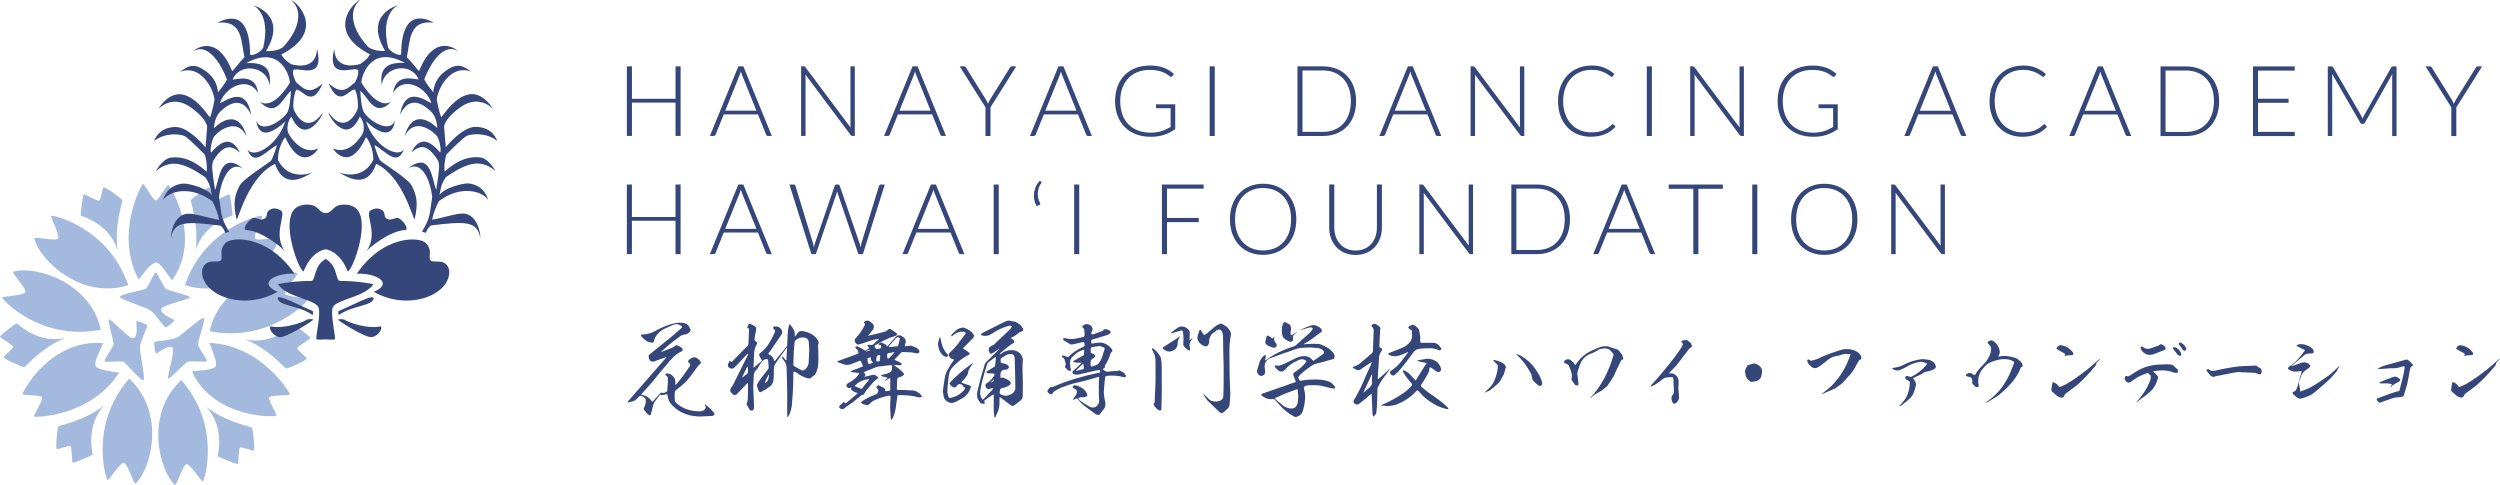 <?xml version="1.0" encoding="UTF-8"?><svg id="Layer_2" xmlns="http://www.w3.org/2000/svg" viewBox="0 0 813.01 157.73"><defs><style>.cls-1{fill:#658ac6;}.cls-2{fill:#35467a;}.cls-3{opacity:.6;}</style></defs><g id="Layer_1-2"><g id="Layer_2-2"><g id="Layer_1-2"><path class="cls-2" d="m217.18,123.07c.03-.44-.17-.75-.54-.92-.14-.14-.27-.31-.34-.51.14-.1.31-.17.51-.17.75-.03,1.36.2,1.9.71.51.48.82,1.09.92,1.8v.95c0,.1,0,.24.03.34.07-.07.17-.14.24-.24.71-.85,1.43-1.7,2.11-2.62.78-1.09,1.53-2.18,2.31-3.3.24-.41.17-.78-.2-1.12-.48-.31-.48-.61-.03-.95.51-.54,1.12-.82,1.84-.88.41.1.82.31,1.12.61.31.2.54.44.71.71.27.44.2.82-.27,1.05-.14.07-.24.17-.31.27-.51.71-1.05,1.43-1.56,2.11-.78,1.12-1.63,2.21-2.55,3.23-1.02.95-2.07,1.87-3.23,2.72-.27.2-.41.51-.41.85-.07.82-.03,1.63.03,2.41,0,.34.14.58.34.78,1.05,1.02,2.24,1.77,3.6,2.21,1.36.44,2.72.68,4.15.65.75.03,1.36-.24,1.8-.82.24-.41.24-.75-.07-1.12l-.07-.37c.07.07.17.1.31.17.48.41.95.78,1.39,1.22s.88.92,1.33,1.43c.14.17.14.37.03.61-.14.2-.31.34-.54.37l-3.94.2c-1.7,0-3.37-.27-4.93-.85-1.6-.58-2.96-1.46-4.15-2.69-.95-.92-1.5-2.04-1.63-3.37,0-.31-.14-.41-.37-.31-.54.14-1.09.24-1.63.24-.07,0-.1-.03-.17-.03-.1-.2-.24-.17-.34.03-.61.75-1.19,1.53-1.77,2.35-.24.48-.44,1.02-.54,1.56-.2.78-.41,1.6-.61,2.41-.14.31-.34.37-.61.17-.34-.14-.58-.37-.78-.65-.24-.31-.44-.58-.65-.85-.37-.34-.37-.71-.07-1.12.41-.82.58-1.63.44-2.52-.14-.24-.27-.41-.48-.54-.17-.17-.37-.27-.61-.41-.2-.1-.44-.17-.68-.17-.27.14-.51.34-.68.54-.65.88-1.5,1.36-2.58,1.46l-.41.14c-.14.03-.31.03-.44.07,0-.17.07-.31.14-.41.34-.41.68-.78,1.05-1.19,3.71-4.28,7.45-8.53,11.19-12.82.07-.07.17-.2.24-.34-.17,0-.31.03-.41.1-1.12.37-2.21.78-3.33,1.19-.34.2-.68.24-1.05.1-.34-.1-.58-.31-.75-.65-.14-.31-.24-.65-.27-.99,0-.14.03-.24.1-.34s.17-.2.24-.31c2.35-1.87,4.66-3.74,6.97-5.61,1.05-.92,2.11-1.84,3.16-2.75.61-.41.58-.75-.1-1.05-.75-.48-1.53-.54-2.35-.2-.99.44-2.01.92-3.03,1.36-.95.51-1.77,1.19-2.41,2.07-.44.58-.71,1.22-.82,1.97-.1.2-.27.34-.51.41-.58-.07-1.12-.17-1.67-.37-.68-.48-1.26-1.02-1.84-1.63-.17-.14-.24-.31-.2-.51.14-.1.34-.17.54-.17,1.5-.03,2.92-.44,4.22-1.22,1.05-.58,2.14-1.09,3.26-1.53s2.28-.78,3.47-.99c.92-.17,1.84-.14,2.72.1.51.14.88.41,1.22.78.31.37.51.78.65,1.26.07.24.03.48-.14.68-.41.48-.92.78-1.53.92-.78.03-1.5.34-2.07.88-.65.48-1.29.92-1.9,1.39-1.29,1.05-2.55,2.14-3.81,3.26-.03.03-.07.1-.1.17.07,0,.14-.03.2-.07,1.09-.44,2.21-.85,3.3-1.26.24-.1.48-.24.68-.37.14-.14.31-.24.44-.34.1-.07.27-.14.48-.14.37.1.71.27,1.05.44s.61.41.85.71c.14.37.03.65-.34.82-1.09.51-2.07,1.22-2.92,2.14-.68.68-1.33,1.39-1.9,2.18-1.63,1.84-3.23,3.74-4.76,5.71-1.12,1.26-2.24,2.55-3.4,3.81,0,.1-.07.2-.17.31.14,0,.24.03.37.03,1.33.24,2.31.88,3.06,1.97.1.27.24.31.44.07.85-.95,1.73-1.94,2.62-2.89.07-.07.14-.1.2-.14-.03.1-.07.17-.1.2-.1.17-.03.24.2.17h.1c.24-.03.48-.1.75-.14.27-.03.51-.14.71-.34.14-.2.2-.44.2-.71,0-.24.03-.48.03-.75.07-.68.14-1.39.14-2.11h-.03v-.78.08Zm28.05,8.43c0,.54-.03,1.12-.14,1.67-.14.24-.34.34-.61.37-.27-.03-.51-.1-.71-.31-.37-.58-.71-1.19-.99-1.84.03-.24.1-.44.24-.65.07-.2.1-.44.14-.65.07-1.73.1-3.47.1-5.24,0-.14,0-.24-.03-.37-.1.07-.2.17-.31.24-1.05,1.09-2.07,2.18-3.13,3.3-.07.1-.17.17-.31.27-.58.31-1.09.17-1.46-.37-.27-.2-.44-.44-.54-.75,0-.37.1-.75.27-1.12.17-.24.34-.48.54-.71,1.46-2.89,2.92-5.81,4.32-8.7.24-.41.44-.85.65-1.29v-.37c-.1.07-.2.1-.31.17-1.16,1.29-2.31,2.55-3.5,3.77-.27.27-.54.51-.82.75-.37.24-.78.27-1.19.1s-.65-.48-.75-.95c0-.24.07-.48.2-.71.14-.2.24-.44.34-.68.17,0,.31.07.48.14.14.2.31.17.41-.03l5.1-5.2c.07-.14.14-.27.17-.44l.2-4.66c.03-.31-.07-.44-.34-.48-.1-.03-.2-.14-.24-.27.1-.34.24-.68.44-.99.2-.24.44-.27.68-.1.17.1.37.2.54.27.31.1.61.27.88.51.27.24.41.51.37.88,0,.34-.07.68-.17.99-.2.82-.34,1.6-.41,2.41.07.2.17.34.31.48.17.07.31.17.44.27.14.1.17.24.14.44-.03.17-.1.31-.2.44-.48.85-.71,1.77-.78,2.75-.07,1.5-.14,2.99-.2,4.49,0,.07,0,.14.03.24.07-.03.17-.1.24-.17.78-.65,1.56-1.33,2.35-2.01.17-.14.17-.27,0-.41-.34-.51-.61-.99-.82-1.53,0-.1,0-.2.1-.31.07-.1.14-.2.24-.31,1.12-.82,2.04-1.8,2.75-2.96.75-1.16,1.36-2.38,1.94-3.6.07-.14.1-.31.17-.48s.03-.34-.1-.48c-.1-.14-.24-.27-.34-.34-.14-.14-.2-.27-.24-.44.1-.17.24-.31.44-.37,1.02-.14,1.84.24,2.38,1.12.31.61.24,1.19-.2,1.73-1.16,1.73-2.35,3.47-3.54,5.2-.27.24-.48.54-.58.88.24.24.51.41.85.54.58.41.92.99.99,1.73.07.03.14.03.27.03.2-.24.44-.51.68-.82,1.05-1.29,2.11-2.55,3.16-3.84.1-.17.17-.34.2-.51.03-1.46.1-2.92.2-4.39.07-.71.2-1.43.37-2.11.07-.31.2-.34.41-.1.41.44.75.92.99,1.43.44.71.58,1.46.44,2.24-.03.07,0,.1.07.14.07,0,.1-.03.1-.1.24-.24.44-.51.65-.82.41-.71,1.02-.99,1.87-.82.88.14,1.7.41,2.52.82.85.41,1.5.99,2.04,1.73.24.24.41.54.51.88s.07.68-.14,1.02c-.07.1-.07.24,0,.34.07,1.43.1,2.89.1,4.32,0,.65-.03,1.33-.1,1.97-.03.61-.2,1.26-.44,1.87-.1.37-.27.71-.48,1.02-.2.34-.51.58-.88.75-.1.1-.2.17-.31.31-.2.24-.44.34-.71.34s-.54-.03-.82-.1c-1.19-.34-2.24-.92-3.2-1.7-.31-.2-.61-.34-.99-.41-.07.03-.17.14-.24.24.03,1.5,0,2.99-.07,4.49-.03,1.36-.1,2.72-.24,4.11-.03.65-.07,1.29-.14,1.94-.14,1.39-.54,2.69-1.22,3.88l-.14.14c-.07-.07-.14-.14-.14-.17-.03-.31-.03-.65-.03-.95v-6.87c-.03-2.69-.1-5.37-.2-8.06,0-.85-.27-1.6-.78-2.24-.24-.27-.44-.58-.61-.88-.07-.1-.07-.24-.03-.37.1-.24.2-.24.34,0,.24.34.48.61.71.92.24.2.34.14.34-.2.03-1.19.1-2.35.2-3.5-.03-.07-.03-.14-.07-.2-.1.03-.17.07-.2.14-.61.82-1.22,1.67-1.84,2.55l-1.53,2.18c-.48.68-.71,1.43-.68,2.24.03,1.09,0,2.18-.1,3.26-.1.88-.44,1.56-1.09,2.14-.92.65-1.87,1.26-2.86,1.8-.41.2-.68.07-.88-.31-.2-.58-.41-1.12-.58-1.7-.03-.17,0-.34.1-.48.2-.34.41-.71.61-1.05.48-.68.95-1.33,1.46-1.97.54-.65,1.05-1.29,1.5-1.94.1-.14.17-.27.17-.44-.07-.75-.14-1.46-.17-2.21,0-.37-.17-.54-.44-.58-.31-.03-.58.03-.82.2-.44.27-.82.61-1.09,1.05-.31.44-.58.88-.85,1.33-.07.24-.2.44-.37.65-.75.58-1.12,1.36-1.12,2.28-.07,1.19-.14,2.35-.17,3.54.07,1.9.14,3.77.24,5.68h.04Zm-1.97-11.97c0-.1,0-.24-.03-.34-.14.07-.24.14-.31.24l-.99,2.01c-.17.37-.34.75-.48,1.12,0,.07,0,.14-.03.2.1,0,.17-.03.2-.07.27-.31.54-.54.85-.75.65-.34.92-.85.78-1.56v-.85h0Zm6.76,2.31c-.07.03-.1.07-.14.1-.34.71-.71,1.43-1.05,2.18-.03.14-.03.27,0,.41.14-.03.24-.1.37-.2.31-.27.54-.61.65-.99.1-.41.17-.78.24-1.19-.07-.1-.1-.2-.07-.31h0Zm13.02-10.57c-.14-.85-.61-1.36-1.46-1.5-.99-.14-1.83.1-2.62.68-.37.27-.58.65-.58,1.09-.07.92-.14,1.84-.24,2.79-.03.75-.07,1.56-.07,2.35-.03.65-.07,1.29-.07,1.94,0,.17.1.31.24.41.82.51,1.63.99,2.48,1.39.24.1.51.1.75-.03.85-.54,1.33-1.29,1.5-2.28.1-1.5.14-3.03.2-4.56l-.14-2.28h0Zm33.25,15.71c.68-.07,1.29.07,1.83.37.54.31,1.05.68,1.46,1.16.17.14.24.31.2.51-.14.14-.31.2-.51.2-.2.03-.37.03-.58,0-1.02-.31-2.04-.51-3.06-.58-1.05-.1-2.07-.14-3.13-.14-.27-.07-.44-.03-.58.14-.14.17-.17.37-.14.58-.2,1.33-.37,2.58-.54,3.84-.17.82-.37,1.6-.68,2.41-.07.27-.24.54-.44.78-.24.31-.41.24-.44-.14l-.07-1.39c-.17-1.77-.17-3.54,0-5.27.03-.17.03-.34,0-.51-.03-.2-.17-.27-.34-.27-.2,0-.34,0-.48.07-1.7.31-3.3.88-4.83,1.63-.48.31-.88.68-1.26,1.09-.2.17-.44.27-.75.27-.51-.03-.95-.17-1.43-.37-.2-.14-.41-.31-.58-.48.14-.17.27-.31.48-.44,1.29-.85,2.69-1.56,4.18-2.07.61-.2.95-.61,1.05-1.26-.03-.2-.1-.37-.2-.54l-.27-.34c-.1-.14-.14-.27-.14-.41.1-.14.2-.27.34-.41.14-.14.31-.14.48-.03.44.2.92.44,1.39.68.44.2.65.51.61.99.07.07.14.14.2.2.27-.07.54-.1.82-.1.1-.03.24-.07.37-.1.17-.03.24-.14.27-.27v-3.54c.03-.31-.07-.34-.34-.17-.44.27-.88.54-1.33.78-.07.03-.14.03-.2.03.03-.07.07-.14.14-.17.2-.2.44-.44.71-.65.07-.03.1-.14.14-.2-.1,0-.17-.03-.2-.07-.54-.14-1.09-.27-1.63-.44-.14-.03-.24-.07-.37-.14.14-.1.24-.17.37-.27.31-.07.58-.17.88-.24.41-.1.82-.2,1.19-.34.31-.1.61-.24.82-.48.24-.2.34-.51.37-.82.03-.34.03-.65.03-.95-.03-.37-.2-.48-.58-.34-1.36.17-2.69.34-4.05.48-.68.2-1.33.44-1.97.75-.78.31-1.6.65-2.41.95-.24.1-.27.2-.07.34.2.14.34.31.41.51.07.24-.03.41-.27.58-.03.03-.07.1-.07.14h.14c.95-.2,1.9-.41,2.82-.65.17.03.34.07.54.1.24.17.51.34.78.54.31.24.27.48-.03.68-.44.27-.85.61-1.26,1.02-.85.95-1.7,1.97-2.52,2.99-.17.31-.34.58-.51.88-.2.27-.51.44-.88.44-.88.71-1.73,1.43-2.62,2.14-.78.58-1.56,1.12-2.38,1.67-.27.27-.54.48-.88.65-.24.1-.51.14-.82,0-.24-.14-.48-.34-.61-.61.03-.2.14-.37.34-.51.37-.37.78-.75,1.19-1.16.07-.03.1-.07.17-.1v.14c0,.17.1.27.24.34.14.1.27.07.37,0,1.19-.99,2.41-2.01,3.6-3.03.17-.17.14-.27-.14-.34-.68-.14-1.22-.41-1.7-.88-.2-.24-.24-.44-.07-.65.03-.07.03-.14.03-.24-.03.03-.1.07-.14.1-.65.34-1.16.17-1.5-.48,0-.41.17-.71.54-.95,1.39-.65,2.58-1.6,3.5-2.89.14-.1.17-.24.07-.31-.1-.07-.2-.14-.31-.14l-1.67-.2h-.27c-.17-.1-.34-.24-.48-.34.1-.03.24-.1.41-.17,1.16-.44,2.35-.88,3.47-1.36.07-.07.1-.14.1-.24-.17-.44-.41-.92-.61-1.39-.07-.27-.24-.34-.51-.2-.92.34-1.84.71-2.79,1.09-.75.27-1.53.27-2.31.03-.61-.2-1.22-.41-1.8-.65-.14-.03-.24-.1-.37-.24.14-.07.24-.1.37-.17.34-.17.71-.34,1.09-.44,1.73-.65,3.47-1.29,5.2-1.9.27-.07.37-.24.24-.54-.03-.48-.31-.88-.71-1.19-.14-.14-.24-.31-.31-.51.2-.14.44-.2.71-.2.78.34,1.56.75,2.31,1.22.2.2.41.2.61.07l.31-.27c.24-.14.41-.31.58-.54-.03-.1-.07-.17-.14-.24-.1-.07-.17-.17-.24-.24-.2-.27-.17-.44.17-.48.31-.03.58-.03.88,0,.37.03.71-.1.95-.37.44-.48.92-.92,1.43-1.36.07-.07.1-.14.14-.2h-.2c-1.19.14-2.31.44-3.47.88-.95.34-1.97.68-3.03.95-.24,0-.44-.07-.61-.27-.14-.17-.31-.34-.41-.54-.27-.54-.2-.99.27-1.36,1.22-1.33,2.21-2.79,2.96-4.39.03-.14-.03-.24-.17-.34-.27-.2-.27-.41,0-.58.54-.41,1.12-.44,1.67-.07l.71.51c.75.65.88,1.39.34,2.21-.48.54-.95,1.12-1.39,1.7-.1.07-.1.17-.1.27.1,0,.17,0,.24-.07,1.8-.41,3.6-.85,5.37-1.33.24-.1.44-.27.61-.44.41-.44.85-.48,1.33-.14.48.31.95.65,1.43.99.54.41.51.75-.1,1.02-.54.17-1.05.34-1.6.51-.37.1-.71.24-1.05.44-.88.37-1.7.82-2.52,1.26-.58.31-1.12.68-1.67,1.02-.03.1-.03.17,0,.27.14.24.27.48.44.68.07.07.17.1.27.07.34,0,.68-.07,1.02-.14.34-.07.48-.27.41-.61.07-.41-.1-.58-.48-.54-.14,0-.27-.03-.41-.1.07-.14.14-.24.2-.37.34-.34.75-.41,1.22-.14.24.14.48.24.75.37.24.14.44.34.58.65.07,0,.17,0,.24-.03.31-.37.61-.75.95-1.12.51-.61,1.02-1.19,1.56-1.77.61-.75,1.33-.85,2.14-.34.34.17.61.41.88.65.2.27.34.54.37.88-.03.48-.1.92-.24,1.36-.14.27-.07.41.2.37.48-.07.95-.14,1.43-.17.07-.03.1-.03.1-.07.54.17,1.05.34,1.56.54s.88.51,1.22.95c.1.2.2.41.2.65-.17.24-.44.37-.71.44l-1.87-.34c-.99-.07-2.01-.1-3.03-.14-.14.03-.27.1-.37.2-.65.68-1.29,1.33-1.9,2.01-.34.2-.31.37.07.51.58.2,1.16.51,1.73.85.2.1.31.27.24.51-.1.2-.27.31-.51.24-.61-.07-1.26-.1-1.87-.1-.03,0-.07.03-.14.03l.14.1c.44.31.88.61,1.29.92.51.44.99.88,1.5,1.36.51.37.51.75,0,1.09-.24.2-.51.34-.82.41-.71.07-1.05.44-1.02,1.12-.03.85-.07,1.73-.1,2.58-.07.37.1.54.48.54.68-.03,1.36-.03,2.04,0,.68.07,1.36.1,2.01.1l.1.04Zm-13.84-3.71c-.85.14-1.7.37-2.48.68-.41.17-.75.41-1.05.65-.31.27-.58.54-.88.82-.03.03-.07.1-.07.17.65.27,1.29.54,1.97.82.1.03.24.03.37-.03.71-.92,1.46-1.84,2.18-2.75.07-.03.1-.1.14-.24-.03-.03-.1-.07-.17-.1v-.02Zm.31-9.25c.1-.07.17-.17.2-.27-.1-.03-.17-.07-.27-.03-.34.14-.68.27-.99.44,0,.03-.03.07-.03.14h.07c.34-.07.68-.17,1.02-.27h0Zm-.34,4.39c.31-.07.54-.1.82-.2.17-.07.34-.14.48-.2.24-.03.27-.1.1-.24-.24-.2-.41-.41-.54-.68-.14-.24-.17-.51-.03-.82l-.07-.07c-.27.03-.54.1-.78.17-.14.03-.24.1-.27.24v.78c.07.34.17.68.31,1.02h-.02Zm2.58-1.05c0,.14.1.2.24.2.17,0,.31,0,.41-.07.1,0,.17,0,.31-.03.07,0,.1-.03.14-.07.07-.58.14-1.16.17-1.73,0-.1-.03-.14-.1-.17-.61-.1-.99.14-1.16.71,0,.27,0,.51-.03.78,0,.1.03.24.03.37h-.01Zm3.54-1.09c.03.14.1.27.2.37.14,0,.27-.07.37-.17.58-.51,1.12-1.09,1.63-1.7l.14-.2-.27-.03c-.41.1-.82.17-1.26.24-.17,0-.34.03-.54.1-.17.07-.27.2-.31.41v.54c.03.14.03.31.03.44h0Zm3.37-3.67c.14-.03.2-.1.2-.27.2-.68.37-1.39.54-2.11.03-.14,0-.24-.1-.31-.54-.37-.99-.31-1.36.24-.2.31-.41.58-.68.82-.37.41-.78.85-1.16,1.29-.14.17-.24.34-.31.54.14,0,.31,0,.44.07.78-.1,1.56-.17,2.41-.27h.02Zm13.6-2.69c.07-.07.1-.14.17-.24.07.1.1.2.17.31.14.75.31,1.46.51,2.18.37,1.19.95,2.24,1.8,3.09.1.1.2.24.31.37-.14.07-.27.17-.37.31-.1.1-.24.14-.41.14-.37-.07-.68-.2-.99-.48-.58-.51-.99-1.09-1.26-1.8-.24-.71-.37-1.43-.41-2.14l.48-1.73h0Zm1.87,12.31c.24-.88.58-1.7,1.09-2.48.51-.88,1.09-1.77,1.7-2.62.07-.07.1-.17.1-.27-.07.03-.17.03-.24.03-.17-.07-.31-.14-.48-.17-.17,0-.31-.1-.44-.2-.27-.34-.48-.71-.58-1.16,0-.31.14-.51.37-.68.95-.88,1.84-1.84,2.65-2.86.78-1.02,1.56-2.04,2.31-3.09.34-.48.2-.75-.41-.82-1.33-.14-2.52.27-3.54,1.19-.1.1-.2.2-.31.27h-.27v-.27c.44-.65.99-1.19,1.6-1.67.58-.48,1.29-.78,2.11-.88.17-.03.34-.03.51.03.58.24,1.12.51,1.67.82.51.34.95.75,1.29,1.29.31.37.31.78,0,1.16-.2.27-.48.54-.71.75-.82.82-1.6,1.63-2.41,2.45-.2.14-.2.31,0,.44.24.17.44.31.68.44.41.24.75.51,1.09.78.31.27.27.51-.1.68-.27.17-.58.34-.88.48-1.56.88-2.92,2.01-4.15,3.3-.41.44-.75.88-1.02,1.33-.17.44-.31.85-.37,1.29-.14.54-.2,1.09-.24,1.67-.17,1.36-.27,2.72-.31,4.08.07.58.2,1.16.44,1.73.14.14.31.17.48.14,1.9-.34,3.43-1.22,4.66-2.72.31-.34.24-.65-.2-.88-.14-.07-.27-.1-.37-.17,0-.07-.03-.1-.03-.14.1-.14.07-.24-.07-.27-.88-.58-1.56-.37-2.01.58-.1.14-.24.2-.41.2-.82-.07-1.39-.48-1.77-1.19-.07-.14-.03-.27.1-.37,1.09-1.12,2.21-2.21,3.37-3.23,1.19-.99,2.41-1.94,3.67-2.86.14-.1.31-.2.44-.31-.03.2-.14.37-.27.51-.34.54-.68,1.12-1.05,1.7-.1.17-.17.41-.17.61-.07.44-.2.85-.37,1.22-.51.75-1.09,1.43-1.7,2.04-.24.2-.2.37.14.44.71.24,1.46.48,2.18.75.17.03.31.1.44.2.17.07.2.2.14.37-.03.17-.1.31-.14.44-.48,1.43-1.36,2.48-2.62,3.2-.75.41-1.46.82-2.18,1.19-.92.48-1.8.44-2.65-.07-.85-.51-1.29-1.26-1.33-2.28-.03-.31-.1-.58-.2-.92.2-1.77.44-3.5.78-5.24v.02Zm15.77,6.36c0-.27-.1-.34-.31-.17-.48.24-.92.51-1.36.85-.37.27-.75.54-1.09.82-.31.17-.37.41-.2.75.03.17.07.31.03.48h-.44c-.31-.07-.61-.1-.92-.17-.1-.1-.17-.24-.24-.41-.14-.2-.31-.44-.44-.65-.17-.2-.27-.44-.34-.68-.14-.78-.14-1.6.07-2.38.68-2.92,1.46-5.78,2.35-8.57.14-.31.27-.54.51-.75.2-.2.41-.41.61-.61,1.16-1.12,2.28-2.24,3.43-3.37.1-.03.14-.1.14-.24-.07.07-.14.1-.24.1-.58.41-1.19.78-1.77,1.16-.71.51-1.12.37-1.26-.44-.17-.31-.2-.65-.1-1.02.07-.24.2-.41.41-.51s.41-.24.58-.37c.27-.1.48-.2.68-.34,1.77-1.7,3.57-3.4,5.34-5.07.1-.14.17-.27.24-.41.14-.14.24-.31.31-.48-.27-.14-.54-.2-.85-.2-2.07.54-4.01,1.43-5.78,2.65-.92.65-1.94.85-3.03.58-.2-.03-.34-.14-.44-.31.03-.2.14-.37.31-.48,2.28-1.12,4.52-2.28,6.8-3.4.51-.27,1.05-.48,1.6-.65.24-.07.51-.03.75.03.51.07,1.05.2,1.56.31,1.12.37,2.01,1.09,2.58,2.14.27.61.07.95-.61,1.09-.27.07-.48.17-.65.34-.37.27-.71.58-1.09.82-.34.27-.71.48-1.16.65-.17.03-.31.14-.41.24.1.1.2.2.34.27.17.1.31.2.48.34.48.48.44.85-.14,1.19-.2.03-.41.17-.61.31-1.19.88-2.35,1.84-3.5,2.82-.1.14-.17.27-.17.44.14-.07.27-.14.37-.2,1.05-.85,2.28-1.26,3.64-1.22,1.87.1,3.03,1.05,3.5,2.82.03.14.03.27,0,.37-.1,1.22-.14,2.41-.1,3.64.03,1.22.07,2.45.1,3.67,0,1.53-.03,3.03-.03,4.52-.07.65-.37,1.12-.88,1.5-.65.51-1.29,1.02-1.97,1.5-.34.17-.68.17-1.02-.07-1.09-.82-2.21-1.67-3.33-2.52-.1-.03-.17-.1-.27-.17-.03.1-.03.17-.07.24-.03.34-.03.68-.03,1.02.1,1.56-.2,3.03-.92,4.35-.17.31-.27.61-.37.92-.07.07-.14.14-.17.2-.07-.07-.14-.17-.2-.27-.1-.65-.17-1.29-.2-1.94,0-.78-.03-1.56-.03-2.35h.03v-2.72h-.02Zm-3.88,1.05c.17.31.41.34.65.1.92-.95,1.83-1.94,2.72-2.89.2-.2.37-.44.48-.71-.27.07-.54.14-.82.2-.19.04-.21.05-.07.03-.24.1-.51.17-.78.17-.31,0-.54-.14-.71-.41-.17-.2-.27-.48-.27-.78s.14-.54.41-.71c.51-.24.95-.58,1.33-.99.34-.44.71-.88,1.05-1.36.31-.51.17-.78-.41-.82l-1.67-.07c-.17-.14-.34-.27-.51-.41.1-.1.24-.2.34-.27.78-.48,1.6-.95,2.38-1.43.14-.07.17-.2.2-.34.1-.88.2-1.8.31-2.69l-.07-.2c-.03.07-.1.1-.2.1-.68.51-1.36,1.02-2.01,1.53-.31.2-.51.48-.61.78-.61,1.9-1.19,3.81-1.67,5.78-.27,1.09-.48,2.18-.61,3.26,0,.75.17,1.46.54,2.11v.02Zm3.91-6.19c-.07,0-.1.03-.14.07l-.75.75v.1c.48-.07.78-.34.95-.78,0-.07,0-.1-.07-.14h.01Zm2.24-5.61c.03.07.1.14.17.17.61.14,1.22.31,1.8.51.27.1.44.27.61.51.14.24.14.48,0,.71-.31.37-.71.54-1.22.51-.34,0-.65.1-.88.31-.27.17-.44.44-.51.75-.07.44-.07.92-.03,1.39.03.07.07.17.1.24.27-.17.54-.2.82-.1.27.1.54.24.78.34.48.2.92.44,1.29.75.48.48.48.92,0,1.33-.44.27-.92.51-1.39.68-.51.14-.99.31-1.5.44-.14.17-.24.34-.27.51-.03.2-.07.41-.1.61s0,.41.1.58c.71.54,1.5.71,2.31.61.85-.14,1.56-.51,2.18-1.12.24-.31.41-.65.48-1.02.03-.41.07-.78.03-1.19-.03-2.92-.1-5.85-.2-8.74-.07-1.16-.65-1.63-1.73-1.46-.41.03-.78.17-1.09.37-.44.24-.85.51-1.26.78-.44.17-.58.48-.48.92v.61h0Zm24.07,0c-.2-.07-.37-.17-.54-.34.17-.1.31-.2.44-.27.99-.51,1.94-1.05,2.86-1.56.14-.1.24-.24.27-.41.03-.41.07-.85.07-1.26,0-.24-.14-.31-.34-.2-.48.17-.99.34-1.46.61-.48.24-.88.54-1.26.95-.14.17-.31.31-.48.44-.48.34-.78.82-.95,1.36-.17.58-.17,1.16-.07,1.7.03.48.1.92.24,1.39,0,.31-.17.44-.48.37-.34-.07-.61-.24-.78-.51-.2-.24-.44-.48-.68-.71-.03-.07-.03-.1,0-.17.24-.41.31-.85.17-1.26-.1-.41-.24-.82-.37-1.22-.07-.14-.17-.24-.27-.27-.1-.07-.2-.14-.31-.24-.14-.14-.24-.27-.31-.44.14-.1.27-.17.48-.17.44.14.92.27,1.36.44.1.07.27.07.41,0,.68-.75,1.43-1.36,2.28-1.9.82-.51,1.7-.99,2.58-1.39.27-.14.41-.34.37-.65,0-.24-.07-.48-.14-.71-.1-.14-.2-.17-.34-.17-1.12.27-2.28.51-3.43.78-.31.07-.65.03-.92-.17-.68-.37-1.29-.75-1.94-1.19-.14-.14-.24-.31-.31-.48.2-.14.44-.2.65-.24.95.27,1.9.37,2.86.27.95-.14,1.87-.31,2.79-.54.54-.07.78-.34.78-.85,0-.58-.07-1.16-.14-1.73-.1-.2-.24-.37-.41-.54-.27-.17-.27-.37-.03-.58.51-.51,1.09-.68,1.73-.51.65.14,1.12.54,1.36,1.16.17.34.14.65-.1.95-.17.31-.24.61-.24.99.1.1.24.17.44.2.54-.14,1.09-.31,1.6-.54.48-.17.95-.31,1.39-.51.14,0,.24-.07.37-.14.1-.07.17-.17.17-.31.07-.14.17-.17.34-.17.75-.1,1.39.1,1.9.65.07.2.1.37.03.58-.27.2-.58.41-.88.58-.85.27-1.7.54-2.55.78-.78.27-1.6.51-2.41.71-.31.07-.44.27-.41.58.03.07.03.14.03.24-.03.1-.03.24,0,.37,0,.14.07.17.2.17.17-.03.27-.07.37-.07.82-.2,1.63-.27,2.48-.27.71.07,1.39.27,2,.68.65.37,1.16.85,1.6,1.43.34.44.27.78-.2,1.05-.03.14-.1.24-.17.31-.41,1.39-1.02,2.69-1.8,3.91-.03.03-.07.07-.07.14.14.58-.1.92-.71,1.02,0,.03.03.1.03.2.31.2.58.41.88.58.31.17.65.2,1.02.14.92-.17,1.84-.24,2.79-.24l.34-.07c.14-.07.27-.1.44-.1.37.2.78.41,1.16.65.41.27.68.61.88,1.05.03.2-.03.37-.2.48-.17.07-.34.07-.51.03-1.77-.51-3.54-.65-5.37-.44-.44,0-.68.24-.71.71-.17,1.53-.31,3.06-.41,4.62.07,1.12.24,2.21.48,3.33.14.68.03,1.33-.31,1.94-.51.65-1.02,1.29-1.5,1.94-.14.14-.34.2-.58.17-.37-.07-.71-.2-.99-.41-.31-.2-.61-.44-.88-.68-1.05-.75-2.11-1.53-3.16-2.38-.54-.51-1.05-1.05-1.46-1.67-.14-.24-.31-.27-.58-.17-.31.1-.58.24-.88.37-.07.03-.1.07-.17.07v-.17c.37-.54.71-1.05,1.05-1.56.51-.95.31-1.6-.68-1.97-.1-.07-.24-.14-.34-.2-.14-.07-.17-.2-.1-.34.14-.44.41-.61.85-.54,1.16.24,2.18.78,3.06,1.6.37.41.65.88.82,1.43.07.2.03.37-.1.48-.1.14-.24.24-.44.27-.48.14-.95.17-1.43.1-.14,0-.31.03-.44.1-.14.03-.27.1-.44.14-.03.1-.03.17,0,.24.17.27.34.51.61.71.99.71,2.01,1.33,3.06,1.94.82.41,1.56.34,2.21-.2.65-.51.92-1.22.82-2.11-.14-2.35-.14-4.69,0-7.04.1-.34.03-.44-.31-.37-1.39.41-2.79.82-4.18,1.22-1.33.31-2.65.65-4.01.95-1.02.31-2.01.61-2.99.99-.99.34-1.94.82-2.86,1.39-.2.1-.37.24-.51.37-.41.88-.95.95-1.63.27-.37-.27-.41-.58-.17-.92.17-.27.37-.51.61-.75.14-.27.37-.34.65-.2.1,0,.24,0,.34-.03,2.38-1.09,4.83-1.97,7.31-2.72s5.03-1.39,7.58-1.9c.37-.03.58-.24.54-.61-.03-.14-.1-.24-.24-.31-.17-.03-.31-.03-.44,0-2.01.48-4.01.95-6.05,1.39-.68.2-1.33.17-1.94-.07-.48-.31-.51-.65-.1-1.09.85-.78,1.7-1.53,2.55-2.31.07-.1.14-.17.17-.24-.07-.03-.17-.03-.31-.07h-.65v.07c-.44-.03-.88-.1-1.33-.17h.03Zm2.86.82c-.03-.14-.03-.24-.03-.34-.1.03-.17.1-.27.17-.68.65-1.36,1.29-2.07,1.94-.03.07-.07.1-.07.17h.14c.75-.17,1.46-.34,2.14-.51.1-.07.2-.17.31-.24-.03-.41-.07-.82-.14-1.19h-.01Zm2.69-5.75c-.2.14-.31.34-.34.61v1.09c.03.1.07.17.14.17.24.14.51.24.82.37.68.44.65.88-.03,1.33-.2.07-.34.17-.48.27-.14.17-.27.31-.41.51-.07.44-.1.92-.1,1.39.07.2.14.41.27.61.68-.14,1.29-.37,1.9-.68.44-.31.78-.71,1.02-1.19s.48-.95.65-1.46c.27-.85.54-1.67.78-2.52-.03-.14-.07-.24-.17-.34l-1.39-.54c-.85.14-1.73.24-2.65.37h0Zm20.74,4.79c.03-1.39-.31-2.69-1.05-3.88-.03-.07-.07-.14-.1-.2,0-.1,0-.2.03-.34.1,0,.2.03.31.03.78.54,1.46,1.22,1.94,2.01.41.48.65,1.02.71,1.63.1.58.17,1.19.17,1.84.03,2.52.03,5.03.03,7.51,0,1.84-.03,3.67-.1,5.47-.03.48-.03.95-.03,1.43-.17.31-.41.41-.78.24-.75-.41-1.33-.99-1.67-1.77-.17-.24-.1-.44.17-.58.1-.14.14-.31.1-.48.07-2.18.17-4.32.27-6.46v-6.46h0Zm2.52-4.25c-.27-.2-.24-.37,0-.51l1.53-1.02c.85-.51,1.63-1.02,2.45-1.56.44-.27.88-.58,1.29-.95,0-.03.03-.07.1-.1v.17l-.54,1.26c-.1.2-.14.41-.14.61.07.78-.17,1.5-.68,2.07-.54.58-1.19.88-2.01.92-.78-.03-1.46-.31-2.01-.88h.01Zm6.43-5.41c-.03-.51-.31-.68-.78-.51-.99.31-1.97.58-2.92.85-.07.03-.14.03-.2.03,0-.1,0-.17.07-.24.71-.61,1.46-1.16,2.24-1.67.61-.34,1.26-.41,1.94-.2.65.2,1.19.58,1.6,1.16.14.17.2.37.2.58,0,.24.03.44.03.65l-.07,1.67c0,.1.03.2.1.27l.17-.17c.2-.14.41-.31.65-.51.03-.03.07-.03.14-.03,0,.07-.03.1-.07.1l-.34.44c-.65.82-.82,1.7-.51,2.69.03.17.03.34.03.51,0,.37-.17.44-.48.27-.68-.41-1.26-.92-1.67-1.56-.03-.1-.07-.2-.07-.34.03-.58.07-1.19.1-1.77-.03-.75-.07-1.46-.17-2.21h.01Zm12.99,1.09c-.03-.48-.17-.92-.37-1.36-.2-.37-.51-.58-.95-.58-.44.03-.82.2-1.09.51-.03.1-.14.2-.2.27-.51.17-.92.48-1.19.92-.27.48-.48.92-.65,1.39-.03.17-.07.34-.03.51.07.65-.14,1.22-.58,1.7-.14.1-.31.17-.48.2-1.22-.27-2.11-.95-2.65-2.07-.17-.44-.17-.92-.03-1.43.14-.54.34-1.09.54-1.67.14-.31.31-.34.48-.07.31.44.61.88.88,1.33.1.1.2.14.34.14.27-.1.54-.27.75-.48.85-.68,1.7-1.39,2.52-2.14.44-.34.95-.65,1.5-.88.27-.17.58-.17.85-.07.31.1.54.24.82.44.88.48,1.53,1.19,1.94,2.07.17.34.2.68.17,1.02,0,.34-.07.68-.17,1.02-.2,1.36-.31,2.69-.31,4.05s.03,2.72.03,4.08c0,2.89.07,5.75.2,8.64.07.82.07,1.63.03,2.41-.07.78-.14,1.56-.2,2.38,0,.61-.24,1.09-.68,1.5-.51.44-.99.85-1.46,1.29-.24.07-.44.1-.68.03-.27-.1-.48-.24-.65-.41-.95-.88-1.9-1.8-2.79-2.69-.41-.37-.78-.75-1.12-1.16-.37-.51-.75-1.02-1.05-1.56,0-.14,0-.2.03-.27.07.03.14.07.17.14.54.48,1.02.99,1.5,1.5.31.31.68.51,1.05.61.41.14.82.17,1.22.17.44,0,.85-.07,1.26-.24.71-.24,1.09-.75,1.16-1.53.07-1.9.1-3.67.1-5.3v-4.56c-.1-3.26-.17-6.56-.2-9.86h-.01Zm25.4,4.01c-.82.1-1.56.31-2.31.58-1.09.44-2.21.85-3.3,1.16-1.5.54-3.03,1.09-4.52,1.67-.68.27-1.16.71-1.43,1.33-.31.61-.37,1.26-.24,1.94.07.31.1.61.14.95,0,.34-.07.65-.24.95-.2.27-.48.44-.82.51-.34.07-.65,0-.92-.2-.68-.54-.85-1.22-.54-2.04.27-.75.48-1.46.65-2.21.34-.82.82-1.56,1.46-2.14.14-.07.27-.1.41-.14.17.1.24.24.2.44-.03.31-.14.65-.24,1.02v.27c.03-.07.1-.1.2-.1.54-.31,1.09-.65,1.56-1.05.34-.2.68-.41,1.02-.61,2.07-1.19,4.25-2.11,6.56-2.82.14-.03.31-.1.44-.17,1.63-1.43,3.23-2.89,4.83-4.32.24-.27.44-.54.65-.82.14-.2.2-.41.24-.61-.24-.2-.51-.27-.82-.27-.95.24-1.87.51-2.75.82l-.27.07c.07-.07.1-.14.17-.2.95-.48,1.94-.88,2.96-1.26.78-.27,1.53-.17,2.24.2.61.24,1.05.61,1.36,1.16.17.41.03.75-.37.95-.27.17-.58.34-.85.54-1.39,1.19-2.89,2.21-4.52,3.09-.03.03-.07.07-.14.1.07.03.14.07.17.07,1.73-.24,3.47-.24,5.2-.07.03,0,.1.03.1.07.88.31,1.7.71,2.45,1.19.78.51,1.43,1.16,1.94,1.87.24.48.31.95.14,1.46-.07.1-.17.2-.31.24-1.84.54-3.67,1.05-5.54,1.53-.58.14-1.09.34-1.56.68-.48.31-.95.65-1.39.99-.82.58-1.56,1.22-2.28,1.9-.2.24-.44.48-.61.75-.03.07-.03.14-.03.24.1.31.24.61.41.88.14.1.27.14.41.1,2.24-.41,4.45-.51,6.7-.31.75.07,1.5.24,2.18.48.71.24,1.29.65,1.77,1.22.2.2.37.44.48.68.03.17-.03.31-.14.44-.24.03-.48.03-.71,0-1.12-.27-2.28-.54-3.43-.82-.71-.17-1.43-.24-2.18-.24s-1.5,0-2.24.03c-.31,0-.61.07-.88.2-.54.2-.68.54-.48,1.05.37,1.33.44,2.65.24,3.98-.1.92-.27,1.8-.54,2.69-.24,1.16-.92,1.9-1.97,2.31-.31.1-.58.1-.88,0-1.84-.99-3.47-2.24-4.83-3.84-.51-.61-1.05-1.22-1.63-1.77-.17-.17-.37-.24-.61-.17-.65.14-1.29.07-1.9-.17-.61-.2-1.16-.54-1.67-.92-.17-.1-.2-.2-.1-.34.1-.1.2-.2.31-.31.2-.1.41-.17.61-.2,2.35-.82,4.66-1.63,6.94-2.41,1.02-.41,2-.75,3.03-1.05.31-.1.37-.27.2-.51-.24-.54-.44-1.05-.61-1.56-.27-.61-.07-1.09.51-1.36,1.39-.85,2.55-1.9,3.54-3.16.2-.24.14-.41-.14-.54-.44-.31-.92-.44-1.46-.37-.51.1-.99.27-1.43.54-1.5.68-2.79,1.63-3.84,2.86-.65.68-1.33.78-2.11.27-.44-.37-.85-.78-1.19-1.22-.03-.1-.03-.24,0-.41.1-.07.2-.07.37-.07.44.14.92.14,1.39,0,.48-.14.95-.34,1.39-.54,1.22-.61,2.45-1.22,3.71-1.8.99-.51,2.01-.71,3.09-.65,1.02.14,1.84.61,2.45,1.43.1.07.17.07.27.03,1.05-.75,2.11-1.5,3.16-2.24.14-.14.2-.34.17-.54s-.14-.41-.27-.54c-.58-.48-1.22-.75-1.94-.82-.71-.03-1.43-.1-2.14-.14h-.65c-.82,0-1.63.07-2.41.14l-.04-.02Zm-10.27-.48c-.44-.17-.82-.41-1.16-.75-.17-.24-.2-.48-.17-.75.07-.51.17-1.02.34-1.56.07-.48.34-.58.71-.34.37.17.68.41.95.68.14.2.31.2.44,0,.07-.07.1-.14.17-.17.14-.14.27-.24.44-.34l-.2.41c-.1.58.03,1.09.41,1.56.07.14.17.27.31.44.17.34.14.65-.07.92s-.51.37-.88.34c-.44-.14-.88-.27-1.29-.44h0Zm9.18,14.31c0-.34-.17-.44-.48-.31-.99.34-2.01.71-3.03,1.12-1.29.54-2.58,1.09-3.88,1.7-.03.07-.07.14-.07.2.65.54,1.33,1.09,2.01,1.67.85.82,1.84,1.33,2.96,1.5,1.02.14,1.73-.2,2.24-1.09.2-.48.31-.99.34-1.5s.07-1.02.07-1.53c-.07-.58-.1-1.19-.17-1.77h.01Zm-3.3-16.15c-.48-.24-.88-.54-1.26-.92-.31-.31-.44-.68-.51-1.12-.2-1.19-.14-2.31.24-3.43.24-.65.65-.75,1.19-.37.24.17.44.27.68.37.34.17.58.44.68.78.1.37.14.75.07,1.12-.03.31-.07.61-.14.88,0,.24.03.44.1.68.14.24.31.27.51.07.48-.34.99-.65,1.5-.92.03,0,.07-.03.14-.03l-.1.1c-.44.31-.82.65-1.16.99-.14.24-.2.48-.2.75,0,.31,0,.61.03.92-.03.17-.14.27-.31.31-.24.1-.44.14-.71.17-.24-.1-.51-.2-.75-.34h0Zm29.95-.54c-.03.75-.07,1.5-.1,2.21-.03.31.1.51.41.61.2.07.37.2.44.41.1.2.07.41-.1.58-.44.54-.71,1.16-.82,1.84-.07.65-.1,1.33-.14,1.97-.1,1.56-.2,3.16-.31,4.79,0,.2.03.41.03.61.2-.07.41-.2.58-.34,1.05-.99,2.11-1.97,3.2-2.96l.17-.07s-.03.07-.07.14c-.65.95-1.33,1.87-2.04,2.79-.78,1.02-1.43,2.18-1.94,3.4,0,.1-.03.2-.03.31-.03,1.33-.07,2.65-.1,4.01-.03,1.19-.14,2.41-.27,3.67-.07.24-.2.44-.37.65-.17.17-.37.37-.58.58-.03,0-.07-.03-.14-.1-.07-.34-.14-.68-.17-.99-.1-2.04-.17-4.05-.24-6.05,0-.1-.03-.17-.03-.27-.14.03-.24.07-.31.17-.85.71-1.67,1.43-2.48,2.11-.48.34-.92.68-1.33,1.05-.34.17-.68.2-1.05.1-.34-.14-.58-.41-.71-.75-.03-.2,0-.41.1-.61.82-1.33,1.53-2.69,2.21-4.08.65-1.39,1.29-2.82,1.9-4.28.44-1.02.92-2.01,1.39-3.03.1-.37.2-.71.34-1.05-.31.17-.58.34-.85.54-.99.65-1.97,1.29-2.92,2.01-.37.17-.75.2-1.16.03l-1.05-.51c-.1-.07-.14-.17-.17-.27.03-.1.1-.2.2-.24.68-.17,1.29-.48,1.87-.88.58-.44,1.09-.88,1.6-1.36.88-.71,1.73-1.46,2.58-2.21.17-.2.27-.41.27-.65.1-2.21.17-4.42.24-6.63.03-.44-.1-.82-.44-1.12-.14-.17-.24-.34-.31-.54.24-.31.51-.48.85-.58.31.03.58.1.82.24.27.17.51.31.75.51s.41.41.54.68c0,.14-.03.24-.1.34-.03,1.09-.1,2.14-.17,3.23h0Zm-2.45,11.73v-.27c-.1.07-.17.14-.24.24-.54,1.22-1.09,2.45-1.67,3.64-.31.65-.58,1.26-.88,1.9-.03.07-.03.14-.03.2.03-.03.07-.07.14-.1.41-.37.82-.75,1.22-1.09.51-.31.88-.71,1.19-1.22.31-.48.34-1.02.17-1.6.03-.54.07-1.12.1-1.7h0Zm20.16-4.86c.82.37,1.43.95,1.84,1.73.24.41.37.88.44,1.36-.07.27-.2.48-.44.65-.31.14-.61.14-.92.03-.34-.2-.65-.44-.92-.68-.34-.27-.71-.51-1.12-.71-.24-.17-.37-.07-.41.24,0,.48-.1.92-.27,1.33-.2.44-.44.88-.68,1.29-.54.92-1.09,1.84-1.7,2.72-.2.24-.17.44.03.65.78.68,1.6,1.36,2.45,2.01,1.05.68,2.07,1.43,3.09,2.18s2.01,1.56,2.89,2.45c.17.17.31.37.41.61-.24.03-.48.03-.68,0-1.53-.34-2.92-.92-4.25-1.7s-2.52-1.7-3.6-2.75c-.41-.44-.82-.88-1.22-1.33-.27-.34-.51-.34-.78,0-1.8,1.97-3.98,3.4-6.49,4.35-.48.17-.95.27-1.43.34-.48.03-.99.1-1.46.17-.2,0-.44-.03-.65-.1-.41-.07-.82-.07-1.26-.07h-.27l.24-.2c2.21-.88,4.28-2.01,6.25-3.26,1.36-.82,2.55-1.8,3.57-2.99.24-.27.24-.51,0-.78-.61-.68-1.19-1.43-1.77-2.18-.37-.54-.75-1.12-1.05-1.67v-.37h.37c.61.27,1.19.61,1.67,1.05s.92.92,1.33,1.43l.54.58c.2.24.34.24.44-.07.92-1.46,1.8-2.92,2.72-4.39.14-.24.34-.48.54-.75.17-.17.14-.27-.1-.31-.85-.14-1.67-.31-2.45-.51-.17-.03-.31-.1-.44-.17.1-.07.24-.1.37-.17l2.65-.48c.88-.03,1.73.1,2.52.48h0Zm-4.49-5.85c.03.1.1.17.24.2h3.84c.58-.03,1.09.14,1.56.48.44.37.82.78,1.12,1.22.1.2.1.37-.03.54-.17.14-.34.2-.58.2-.99-.44-2.04-.68-3.13-.68s-2.14.07-3.23.17c-.85.07-1.53.44-2.01,1.12-.78,1.05-1.56,2.14-2.35,3.16-.85,1.12-1.73,2.21-2.69,3.26l-1.26,1.12c-.2.07-.41.07-.61,0-.2-.1-.34-.2-.48-.37s-.24-.37-.24-.61.1-.41.34-.54c1.63-1.05,2.96-2.38,4.05-4.01.44-.58.92-1.19,1.36-1.77.07-.07.1-.17.1-.24-.07-.03-.14,0-.24.03-.82.41-1.7.75-2.58,1.05-1.19.37-2.35.31-3.47-.24l-.2-.27c.07-.1.2-.2.34-.31.31-.14.65-.27.95-.37,1.05-.41,2.11-.82,3.16-1.26,1.16-.44,2.11-1.16,2.82-2.14.37-.58.54-1.19.54-1.84-.03-.51-.07-1.02-.07-1.53,0-.27-.14-.44-.41-.44-.1,0-.17-.03-.24-.1-.24-.2-.44-.44-.54-.71.14-.2.31-.34.54-.44.27-.14.54-.27.82-.34.14-.07.24-.07.34,0,.48.24.88.54,1.29.92.41.37.61.85.68,1.39.03.54.14,1.05.27,1.56h-.03v1.77l.03.02Zm25.63,6.24c.55.21,1.07.47,1.53.78.13.13.26.29.36.44.1.16.18.31.29.47.05.08.05.16,0,.23-.18.7-.39,1.4-.6,2.11-.05.16-.13.31-.21.47-.34.62-.68,1.22-1.04,1.85-.16.26-.31.47-.49.68-.88.78-1.79,1.56-2.73,2.31-.23.16-.47.29-.73.36-.34.16-.65.29-.94.42l-.16.08.05-.16c.29-.31.6-.6.91-.86.26-.29.55-.55.83-.81.52-.52.91-1.09,1.2-1.72.29-.65.55-1.33.75-2,.18-.52.31-1.09.42-1.64.1-.57.13-1.12.1-1.69-.03-.21-.1-.34-.29-.42-.34-.36-.7-.73-1.07-1.04-.03-.08-.05-.16-.03-.23.03-.05.08-.08.16-.1.55.1,1.12.26,1.66.47h.03Zm13.88,7.62c-.08.21-.26.34-.47.34-.26.03-.49-.05-.7-.18-.49-.36-.94-.78-1.35-1.22-.44-.44-.68-.96-.73-1.59-.08-.49-.23-.96-.49-1.4-.6-1.07-1.25-2.08-1.98-3.07-.73-.96-1.56-1.87-2.5-2.68-.05-.05-.08-.1-.13-.16.1-.03.18-.03.26,0,.42.13.83.31,1.25.49,1.92,1.09,3.51,2.55,4.76,4.34.39.6.75,1.17,1.12,1.77.36.6.65,1.22.86,1.9.08.26.16.55.23.83,0,.21-.03.42-.13.62h0Zm11.83-1.22c.05.34.08.68.08.99,0,.26-.16.42-.47.42-.21.05-.39,0-.52-.1-.16-.13-.29-.29-.39-.47-.31-.39-.6-.81-.83-1.25-.1-.1-.13-.18-.08-.29.16-.36.21-.78.16-1.22-.05-.42-.16-.86-.29-1.25-.18-.57-.39-1.12-.62-1.64-.08-.34-.31-.57-.68-.7-.31-.13-.62-.31-.94-.52-.08-.1-.1-.23-.03-.34.23-.36.55-.6.94-.68.39-.1.78-.03,1.14.18.6.39,1.09.91,1.48,1.53.08.21.16.21.23,0,1.33-2.05,3.07-3.59,5.3-4.6.6-.26,1.22-.55,1.85-.83.99-.44,2-.62,3.09-.55.26.05.49.1.73.21.23.08.49.18.75.26.62.18,1.27.39,1.9.6.03,0,.08.03.13.03.34.39.68.78.99,1.17.34.42.55.88.65,1.43.05.08.08.18.1.31,0,.1-.05.21-.16.26-.1.08-.23.13-.31.13-.13.05-.23.16-.29.29l-1.92,4c-.16.44-.34.83-.55,1.22-.6.99-1.25,1.95-1.9,2.89-.16.21-.34.36-.55.52-.21.16-.42.31-.57.49-.47.36-.96.7-1.48.99-.52.31-1.04.6-1.59.91-.44.34-.86.7-1.22,1.09-.08.05-.16.08-.23.1.05-.05.1-.13.13-.21,1.82-1.98,3.35-4.16,4.58-6.53,1.22-2.34,2.18-4.81,2.89-7.36.03-.13-.03-.26-.13-.39-.34-.44-.7-.83-1.09-1.22-.34-.26-.7-.42-1.12-.47-.57-.05-1.12-.03-1.66.1-.55.1-1.07.34-1.53.7-.47.31-.99.57-1.51.75-1.9.6-3.17,1.82-3.87,3.67-.26.75-.52,1.53-.78,2.34-.05.18-.08.36-.1.57.1.81.18,1.64.29,2.44v.03Zm28.86-1.17c-.55.03-1.04.23-1.48.6-.6.52-1.22.96-1.9,1.38-.49.42-1.04.7-1.66.91l-.36.1c.03-.13.08-.26.16-.36.7-.75,1.38-1.51,2.03-2.24,1.33-1.56,2.65-3.12,3.93-4.71,1.17-1.46,2.29-2.94,3.35-4.47.44-.6.81-1.25,1.09-1.9.05-.13.05-.26-.05-.36-.08-.13-.18-.26-.29-.39-.1-.08-.16-.18-.16-.31.1-.13.26-.23.44-.29.44-.08.86-.13,1.3-.16h.08c.31.23.65.47.96.73.34.23.52.57.62.99.13.34.05.57-.29.75-.23.1-.44.29-.6.47-1.35,1.79-2.73,3.59-4.11,5.38-.16.16-.31.31-.47.47l-1.85,1.92-.05.16s.1.03.16,0c.91-.1,1.66.16,2.24.81.57.68.81,1.43.7,2.31-.1.96-.1,1.92,0,2.89.05.44.08.88.13,1.33.1.73-.1,1.38-.62,1.92-.08.08-.16.16-.23.26-.34.44-.7.49-1.14.1-.29-.42-.44-.91-.44-1.43-.08-.49.08-.94.44-1.27.21-.21.31-.44.31-.73.03-.29.03-.55,0-.83-.05-1.07-.1-2.16-.13-3.22-.03-.03-.03-.08,0-.13,0-.16-.03-.31-.05-.47-.03-.16-.13-.26-.29-.29-.16-.05-.31-.05-.47-.03-.08,0-.16,0-.23.03v-.03l-1.07.1h0Zm29.04-4.37c.29.1.57.23.83.44.26.18.49.42.68.68.21.26.34.57.36.88.05.13.05.23.05.36-.05.31-.08.6-.13.88-.05.29-.1.57-.18.86-.26.7-.7,1.14-1.35,1.35-.29.08-.57.16-.88.21-.29.05-.6.1-.88.16h-.13s-.1-.05-.16-.05c-.31-.21-.62-.44-.88-.73-.26-.26-.47-.57-.62-.94-.16-.36-.23-.73-.26-1.12-.03-.1-.05-.23-.08-.34s-.03-.21-.03-.34c0-.1.03-.21.08-.31.05-.16.08-.29.13-.42.05-.16.1-.29.18-.42s.18-.23.31-.31c.05-.03.08-.08.08-.13-.03-.05-.03-.1-.03-.16.03-.05.05-.1.1-.13s.1-.05.16-.05c.05-.03.1-.05.16-.05.52-.18,1.04-.34,1.56-.49.31,0,.62.05.94.16h0Zm28.37-3.22c-.49.13-.96.29-1.46.44-.68.1-1.33.26-2,.47-.55.23-1.04.52-1.53.88-.49.39-.99.78-1.48,1.2-.49.39-.99.75-1.53,1.09-.29.21-.6.36-.94.44s-.65.05-.96-.1c-.31-.13-.6-.34-.81-.6-.26-.21-.52-.47-.73-.78-.18-.26-.29-.52-.34-.81,0-.21.08-.36.21-.49.16-.05.31-.03.44.08.34.34.73.39,1.14.21.36-.1.7-.21,1.07-.31.34-.1.68-.26,1.01-.42,1.07-.52,2.16-.99,3.28-1.38,1.12-.42,2.24-.81,3.35-1.17,1.46-.49,2.91-.55,4.37-.1.55.16,1.04.39,1.51.7.47.31.83.73,1.07,1.25.1.34.13.65.13.96-.05.08-.1.13-.16.16-.08.03-.13.05-.18.05-.05.03-.1.05-.18.08s-.13.05-.16.1c-.49.75-.96,1.56-1.35,2.39-.34.62-.73,1.22-1.17,1.79-.44.57-.91,1.09-1.43,1.56-.16.21-.31.39-.47.55-.73.91-1.56,1.69-2.55,2.29-.29.26-.6.47-.88.62-1.46.65-2.89,1.27-4.34,1.9-.05.03-.1.05-.16.03.03-.03.08-.08.16-.13.55-.47,1.12-.91,1.69-1.35s1.12-.91,1.64-1.43c2.76-2.86,4.73-6.16,5.98-9.93.1-.21.03-.31-.21-.29-.18.03-.36.05-.52.03-.52-.1-1.01-.08-1.51.03h0Zm26.99,1.74c.39.03.78.1,1.14.21.47.18.86.42,1.2.73.36.34.57.73.68,1.2.1.49-.08.81-.55.96-.18.16-.39.26-.65.36-.42.13-.86.26-1.3.39-.23.05-.49.1-.73.16-.26.05-.49.16-.7.29-.52.34-1.04.65-1.59.88-.55.23-1.09.52-1.64.81-.23.08-.23.21-.05.39.31.34.55.7.68,1.14.16.44.13.86-.05,1.3-.05.29-.13.57-.21.86-.13.31-.23.62-.34.94-.08.31-.21.62-.39.91-.26.42-.6.81-.96,1.17-.36.34-.75.68-1.14,1.01-.55.42-1.12.86-1.66,1.3-.18.08-.39.18-.6.23l-.05-.05s.05-.03.05-.08c.39-.34.73-.73,1.04-1.14.7-.73,1.25-1.56,1.61-2.47s.62-1.87.73-2.89c.05-.42.08-.83.05-1.25-.03-.13-.08-.23-.18-.31-.26-.18-.55-.34-.86-.47-.18-.1-.31-.23-.39-.44-.05-.18-.03-.39.05-.6.16-.13.31-.18.52-.18.39.1.78.21,1.14.31.1,0,.18-.03.29-.08,1.87-.94,3.46-2.18,4.78-3.77.08-.1.16-.18.23-.31.08-.1.05-.18-.08-.26-.1-.05-.23-.1-.34-.1-.16-.08-.34-.16-.49-.21-.68-.23-1.38-.23-2.05-.03-1.27.26-2.47.73-3.61,1.43-.73.44-1.51.81-2.34,1.12-.36.13-.75.16-1.14.08-.39-.1-.73-.23-1.07-.44-.08-.05-.16-.13-.23-.23.1-.08.21-.13.31-.13,1.14-.13,2.21-.42,3.25-.91.94-.49,1.9-.91,2.91-1.25,1.04-.31,2.05-.55,3.12-.68h.44v-.05c.39.08.78.13,1.17.16h0Zm22.83.23c-.7.18-1.35.42-2,.68-.55.21-1.01.52-1.43.91s-.81.81-1.14,1.25c-.68.83-1.14,1.79-1.38,2.83-.1.78-.08,1.56.08,2.37.03.23,0,.44-.08.65-.18.03-.34.05-.52.08-.16,0-.31-.05-.47-.16-.18-.16-.36-.34-.55-.55-.16-.21-.31-.42-.49-.62v-.18c.1-.26.13-.52.03-.78-.08-.26-.18-.49-.29-.73-.08-.08-.16-.16-.23-.18-.08-.03-.18-.08-.29-.1-.36-.08-.7-.16-1.04-.26-.23-.08-.29-.23-.16-.47.18-.23.39-.42.68-.52s.57-.1.86-.03c.34.18.68.36.99.57.13.16.26.13.42-.03.39-.68.83-1.3,1.33-1.9l1.64-1.74c.6-.6,1.09-1.3,1.48-2.05.39-.73.65-1.53.75-2.39.08-.73-.18-1.35-.81-1.85-.05-.08-.13-.18-.21-.26-.1-.08-.13-.18-.13-.31.13-.18.31-.36.52-.47.34-.23.68-.26,1.01-.13.34.1.62.31.88.57.81.73,1.3,1.64,1.51,2.68.13.6,0,1.14-.34,1.61-.05.1-.1.18-.1.26.1.05.18.08.29.05.88-.18,1.74-.23,2.63-.13.91.1,1.77.29,2.6.57.34.1.68.29.96.52.29.23.57.49.86.75.34.34.55.75.57,1.25.05.29-.05.42-.31.44-.1.03-.21.08-.26.16-.36,1.01-.83,1.95-1.4,2.83s-1.22,1.72-1.92,2.5c-.86.99-1.79,1.9-2.78,2.73-.68.65-1.4,1.22-2.21,1.69-.78.49-1.59.96-2.37,1.43-.23.13-.49.23-.73.34h-.16c.05-.05.08-.08.1-.1l.86-.62c1.74-1.22,3.25-2.68,4.47-4.37,1.25-1.72,2.24-3.54,3.02-5.51l.91-2.39c.05-.21.03-.36-.16-.47-.52-.34-1.07-.55-1.64-.65-.57-.1-1.17-.13-1.74-.13-.73.05-1.43.16-2.11.36h0Zm19.34,11.36c-.49-.39-.96-.81-1.4-1.22-.1-.18-.16-.36-.16-.57.1-.73.23-1.43.34-2.16.03-.23.16-.31.39-.23.26.1.52.23.78.39.23.16.44.34.62.6.08.1.18.23.29.36.1.13.23.18.42.16.16-.05.29-.1.44-.18.52-.21,1.01-.44,1.51-.7,1.25-.7,2.42-1.48,3.56-2.29,1.14-.83,2.29-1.66,3.41-2.55,1.2-.96,2.37-1.98,3.48-3.04.16-.13.34-.26.49-.34.05-.03.1-.05.18-.05-.03.05-.08.1-.13.16-.31.34-.62.68-.96.99-.1.1-.16.23-.18.39-.05.44-.29.81-.62,1.12-.94,1.12-1.9,2.21-2.89,3.25-.86.88-1.74,1.74-2.68,2.57-.47.39-.96.75-1.48,1.14-.16.1-.29.18-.42.29-.68.49-1.35.99-2,1.51-.08.1-.18.23-.23.39-.08.16-.16.29-.23.42-.13.16-.26.26-.44.34-.16.05-.31.08-.47.05-.62-.1-1.14-.36-1.61-.78v-.02Zm2.94-12.77h-.18c-.03-.05-.03-.13.03-.18.1-.16.13-.29.08-.42-.08-.13-.18-.23-.34-.31-.81-.39-1.56-.83-2.31-1.33-.08-.08-.1-.16-.08-.26.13-.23.29-.47.47-.65.21-.18.44-.29.7-.29.26-.03.55,0,.78.08,1.04.26,1.95.75,2.7,1.48.26.23.49.52.7.81.26.52.1.81-.47.86-.31.03-.62.03-.91.03-.19,0-.2,0-.03-.03-.36.08-.75.16-1.14.21h0Zm36.56,5.3c-.05.08-.1.18-.18.23-.29.05-.57.03-.83-.05-.36-.1-.7-.21-1.01-.31-1.2-.39-2.39-.52-3.61-.42-.73.05-1.43.1-2.11.18-.08.03-.18.08-.26.13.08.03.16.08.21.16.47.44.88.88,1.33,1.38.1.18.13.36.1.55-.03.21-.08.39-.16.55-.1.31-.21.62-.34.91-.13.42-.31.81-.55,1.14-.39.73-.88,1.35-1.48,1.87-.6.55-1.22,1.04-1.85,1.53-.83.62-1.64,1.25-2.5,1.85-.05.05-.1.08-.18.08.03-.05.05-.1.08-.16,1.4-1.46,2.57-3.07,3.48-4.84.39-.73.73-1.48.99-2.24.1-.39.16-.81.16-1.25-.05-.13-.13-.26-.26-.36-.16-.16-.31-.29-.49-.47-.18-.16-.36-.21-.57-.1-.23.08-.44.16-.62.23-.7.26-1.38.55-2.05.88-.73.44-1.43.91-2.13,1.4-.08.1-.18.18-.29.23-.18.08-.34.16-.52.23-.16.08-.34.1-.49.08-.57-.23-.94-.65-1.07-1.27-.03-.31.05-.55.21-.78.16-.16.34-.18.52-.05.16.08.31.1.47.05.62-.34,1.25-.7,1.85-1.12,2.42-1.66,5.1-2.57,8.01-2.7.94-.05,1.87-.08,2.78-.1.49.03.99.05,1.48.1.18.05.36.18.52.31.47.42.91.83,1.33,1.27.05.1.1.18.13.29,0,.08.03.18.05.26-.05.1-.1.21-.13.31l-.02.02Zm-11-6.32c-.49-.39-.83-.91-1.01-1.51-.05-.31.08-.47.36-.52.16.05.29.1.42.18.7.6,1.51.73,2.39.44.83-.26,1.66-.55,2.5-.88.18-.05.34-.16.49-.29.18-.18.39-.23.57-.18.21.08.39.16.57.29.39.21.65.52.78.96.08.29-.03.49-.29.6-1.2.49-2.39.96-3.59,1.4-.23.08-.47.13-.73.16-.23,0-.49.03-.73.05-.65-.05-1.22-.29-1.74-.7h0Zm11.05.7c-.34-.39-.65-.81-.94-1.2-.16-.26-.31-.49-.52-.75-.08-.1-.13-.23-.13-.34.1-.1.23-.18.42-.23.31.03.57.13.83.31.26.16.49.36.7.57.21.23.39.47.55.75.16.26.21.55.21.86l-.36.44c-.26-.13-.52-.26-.75-.42h-.01Zm2.65-1.61c-.05.1-.13.18-.23.23-.29.08-.52,0-.7-.18-.44-.6-.88-1.2-1.3-1.82-.05-.18-.05-.34.03-.52.16-.16.34-.18.55-.08.78.39,1.35.96,1.72,1.77.03.05.05.13.05.23.03,0,.05.03.08.03-.08.1-.13.21-.18.34h-.02Zm17.86,7.23c-.42-.05-.81-.05-1.22,0-.39.05-.78.1-1.17.18-.36.08-.75.16-1.14.23-1.61.31-3.2.62-4.78.94-.08.03-.16.05-.21.08-.05.03-.13.08-.18.1-.08.03-.16.03-.26.03-.16-.05-.31-.1-.49-.18-.16-.08-.31-.18-.44-.29-.21-.26-.42-.49-.6-.73-.21-.26-.39-.49-.57-.75-.03-.08-.05-.13-.08-.21s-.03-.16-.05-.23c.21-.05.42-.13.62-.18.05,0,.08.03.1.03.05.03.08.05.08.05.03.03.05.05.08.08.18.18.39.31.62.36.23.08.47.13.75.1.26-.03.49-.05.73-.13.52-.1,1.01-.21,1.51-.34.52-.1,1.01-.21,1.56-.31.73-.16,1.43-.26,2.16-.39.7-.13,1.43-.23,2.18-.31.73-.05,1.46-.1,2.18-.13.73-.03,1.43-.05,2.16-.1h.68c.23,0,.47-.03.7-.05.05.03.08.03.13.03.23.18.44.34.68.49.26.16.49.31.73.47.08.05.16.13.18.23.05.1.08.21.1.34.03.1.05.21.05.34,0,.1-.03.21-.05.31-.03.1-.05.21-.1.34-.03.1-.1.18-.18.26-.08.03-.16.05-.26.08-.1-.03-.21-.05-.34-.08-.1-.03-.21-.05-.31-.1-.23-.13-.49-.21-.73-.29-.26-.08-.49-.1-.75-.08-1.35-.05-2.7-.1-4.06-.18h0Zm21.63-8.68c.65.29,1.25.68,1.74,1.14.18.26.31.52.34.83.03.21-.03.36-.18.47-.16.13-.31.18-.49.16-.44-.03-.88,0-1.33.08-.44.05-.83.23-1.14.55-.68.55-1.35,1.12-2.03,1.66-.68.6-1.33,1.17-2,1.74-.03.05-.05.08-.08.13.08,0,.13,0,.18-.03,1.07-.39,2.11-.75,3.17-1.14.34-.08.68-.1,1.01-.1l.44.1c.29.05.52.13.7.31.21.16.39.34.55.55.08.05.1.13.08.23-.13.26-.29.49-.52.68-.31.26-.65.47-1.01.68-.36.29-.7.6-.96.94-.29.36-.47.75-.57,1.2-.05.23-.13.47-.23.7-.42.75-.49,1.53-.23,2.34.1.49.18.96.21,1.46-.03.26.08.34.31.23.57-.23,1.17-.47,1.77-.7.62-.23,1.2-.49,1.72-.83,1.85-1.07,3.59-2.24,5.3-3.48.62-.47,1.25-.96,1.82-1.51l1.69-1.61c.1-.03.16-.05.21-.1-.03.08-.05.13-.08.18-.23.34-.44.68-.6,1.01-.16.49-.44.88-.86,1.2-.05.08-.13.13-.18.21-.39.52-.81.99-1.25,1.46-1.3,1.22-2.6,2.37-3.95,3.48-.49.47-1.01.88-1.56,1.3-.52.39-1.09.73-1.69.96-.78.34-1.59.6-2.39.81-.34.05-.68-.03-.96-.18-.57-.42-1.12-.86-1.64-1.33-.1-.18-.13-.34-.08-.55.08-.08.16-.13.23-.16.08-.05.18-.08.26-.13.05-.03.13-.05.23-.05.08-.03.13-.08.16-.16.39-.52.65-1.12.81-1.74.34-1.38.7-2.73,1.12-4.08.05-.1.08-.21.1-.36.03-.13-.05-.21-.21-.21-.16.03-.29.03-.42.03-.62.1-1.25.16-1.87.13-.57-.13-1.12-.36-1.64-.65-.21-.1-.31-.26-.29-.47.03-.21.13-.36.31-.47,1.07-.65,2-1.43,2.83-2.34s1.61-1.87,2.31-2.89c.08-.13.05-.23-.13-.31-.7-.29-1.38-.6-2.03-.96-.21-.1-.39-.23-.55-.39.18-.16.39-.29.62-.34.29-.08.57-.1.86-.13.7.03,1.38.16,2.05.47l.02-.02Zm27.92,17.08c-.55.18-1.07.36-1.59.57-.39.16-.81.29-1.2.39-.39.13-.78.29-1.12.42-.36.21-.68.18-.94-.1-.16-.16-.29-.34-.39-.55-.26-.31-.21-.52.18-.62,1.4-.52,2.78-1.04,4.19-1.56.7-.26,1.43-.49,2.16-.7.05-.05.13-.05.21,0,.08.03.16.03.26,0,.08-.03.16-.08.21-.16.03-.08.05-.16.08-.23.31-1.2.65-2.39.94-3.59.31-1.2.55-2.39.73-3.61v-.39c0-.16-.08-.21-.23-.18-.16.03-.29.05-.39.05-.75.26-1.53.44-2.37.57-.29.03-.6.05-.88.03h-.91c-.88.05-1.79.13-2.68.21-.34.03-.7.03-1.04,0-.05-.03-.13-.08-.21-.1.03-.08.08-.13.16-.16.7-.34,1.43-.65,2.21-.88,2.18-.6,4.34-1.2,6.53-1.82.44-.16.81-.08,1.12.21.47.36.88.78,1.27,1.25.08.08.13.16.16.26,0,.1-.05.21-.13.26-.1.05-.18.1-.29.13-.18.08-.34.21-.39.42-.13.36-.23.73-.29,1.12-.18.94-.36,1.87-.52,2.81-.05.21-.1.42-.13.65-.05.21-.08.42-.13.62-.31,1.09-.62,2.21-.96,3.33-.05.18-.13.39-.21.57-.1.18-.23.31-.42.36-.44.08-.88.16-1.33.21-.57-.03-1.12.05-1.66.23v-.02Zm-1.98-4.76c-.52,0-1.04,0-1.56.03-.23,0-.47,0-.68-.03-.1-.03-.21-.08-.29-.16.05-.1.13-.16.23-.21.55-.26,1.09-.49,1.66-.73.88-.31,1.77-.62,2.63-.99.57-.21,1.09-.1,1.59.29.1.08.23.16.34.21.21.1.31.26.34.47s-.08.36-.29.47c-.73.39-1.46.83-2.16,1.27-.23.18-.44.42-.65.62-.05,0-.08.03-.1.05,0-.05.03-.1.05-.13.16-.31.34-.6.47-.91.09-.21.1-.22.03-.05-.1.26-.03,0-.03.03-.52-.08-1.04-.16-1.59-.23h0Zm22.36,3.82c-.49-.39-.96-.81-1.4-1.22-.1-.18-.16-.36-.16-.57.1-.73.23-1.43.34-2.16.03-.23.16-.31.39-.23.26.1.52.23.78.39.23.16.44.34.62.6.08.1.18.23.29.36.1.13.23.18.42.16.16-.05.29-.1.44-.18.52-.21,1.01-.44,1.51-.7,1.25-.7,2.42-1.48,3.56-2.29,1.14-.83,2.29-1.66,3.41-2.55,1.2-.96,2.37-1.98,3.48-3.04.16-.13.34-.26.49-.34.05-.03.1-.05.18-.05-.03.05-.08.1-.13.16-.31.34-.62.68-.96.99-.1.1-.16.23-.18.39-.05.44-.29.81-.62,1.12-.94,1.12-1.9,2.21-2.89,3.25-.86.88-1.74,1.74-2.68,2.57-.47.39-.96.75-1.48,1.14-.16.1-.29.18-.42.29-.68.49-1.35.99-2,1.51-.08.1-.18.23-.23.39-.08.16-.16.29-.23.42-.13.16-.26.26-.44.34-.16.05-.31.08-.47.05-.62-.1-1.14-.36-1.61-.78v-.02Zm2.94-12.77h-.18c-.03-.05-.03-.13.03-.18.1-.16.13-.29.08-.42-.08-.13-.18-.23-.34-.31-.81-.39-1.56-.83-2.31-1.33-.08-.08-.1-.16-.08-.26.13-.23.29-.47.47-.65.21-.18.44-.29.7-.29.26-.03.55,0,.78.08,1.04.26,1.95.75,2.7,1.48.26.23.49.52.7.81.26.52.1.81-.47.86-.31.03-.62.03-.91.03-.19,0-.2-.01-.03-.03-.36.08-.75.16-1.14.21h0ZM221.34,21.57v22.64h-1.65v-10.85h-14.18v10.85h-1.65v-22.64h1.65v10.56h14.18v-10.56h1.65Zm29.66,22.64h-1.26c-.15,0-.27-.04-.37-.12s-.17-.18-.22-.31l-2.66-6.58h-11.12l-2.66,6.58c-.04.12-.12.22-.22.3s-.23.13-.38.13h-1.25l9.26-22.64h1.62l9.26,22.64Zm-5.01-8.22l-4.61-11.44c-.16-.37-.31-.82-.46-1.34-.06.26-.13.5-.21.73-.07.23-.15.44-.24.63l-4.61,11.42h10.13,0Zm32-14.42v22.64h-.77c-.14,0-.25-.02-.34-.07s-.18-.13-.26-.25l-14.7-19.65c.03.32.05.62.05.91v19.06h-1.44v-22.64h.82c.15,0,.26.02.34.06s.17.12.26.25l14.67,19.6c-.03-.32-.05-.62-.05-.91v-18.99h1.42,0Zm29.66,22.64h-1.26c-.15,0-.27-.04-.37-.12s-.17-.18-.22-.31l-2.66-6.58h-11.12l-2.66,6.58c-.04.12-.12.22-.22.3s-.23.13-.38.13h-1.25l9.26-22.64h1.62l9.26,22.64Zm-5.01-8.22l-4.61-11.44c-.16-.37-.32-.82-.46-1.34-.06.26-.13.5-.21.73s-.16.44-.24.63l-4.61,11.42h10.13,0Zm19.47-1.1v9.33h-1.63v-9.33l-8.38-13.31h1.44c.15,0,.27.03.37.1s.18.17.24.3l6.48,10.4c.14.25.27.48.38.71.12.23.22.46.3.68.08-.22.18-.45.29-.68.11-.23.23-.47.37-.71l6.48-10.4c.05-.12.13-.21.23-.29.1-.07.23-.11.38-.11h1.44l-8.38,13.31h-.01Zm32.98,9.33h-1.26c-.15,0-.27-.04-.37-.12s-.17-.18-.22-.31l-2.66-6.58h-11.12l-2.66,6.58c-.04.12-.12.22-.22.3s-.23.13-.38.13h-1.25l9.26-22.64h1.62l9.26,22.64Zm-5.01-8.22l-4.61-11.44c-.16-.37-.32-.82-.46-1.34-.06.26-.13.5-.21.73s-.16.44-.24.63l-4.61,11.42h10.13,0Zm32.11-2.05v8.05c-1.13.8-2.34,1.41-3.62,1.84-1.28.43-2.72.64-4.32.64-1.79,0-3.4-.27-4.83-.82s-2.65-1.33-3.66-2.34c-1.01-1.01-1.78-2.23-2.32-3.66s-.81-3.02-.81-4.77.26-3.34.79-4.76c.53-1.42,1.29-2.64,2.27-3.65.99-1.01,2.18-1.79,3.58-2.34s2.97-.82,4.72-.82c.86,0,1.66.06,2.39.18s1.41.29,2.04.52c.63.23,1.22.51,1.76.85s1.07.72,1.57,1.16l-.45.7c-.15.26-.37.31-.67.18-.16-.06-.39-.21-.69-.45-.3-.23-.71-.48-1.23-.74s-1.17-.49-1.94-.69-1.71-.3-2.82-.3c-1.47,0-2.8.23-3.99.7-1.19.47-2.2,1.14-3.04,2.02s-1.48,1.94-1.94,3.2-.68,2.67-.68,4.24.23,3.02.68,4.29c.45,1.27,1.11,2.35,1.97,3.23.86.89,1.9,1.56,3.13,2.03s2.61.7,4.14.7c.67,0,1.29-.04,1.86-.13.57-.08,1.11-.21,1.63-.36.52-.15,1.02-.35,1.5-.58.49-.23.98-.49,1.48-.78v-6.1h-4.34c-.12,0-.22-.04-.3-.11s-.12-.16-.12-.26v-.9h6.24l.02.03Zm12.85,10.27h-1.65v-22.64h1.65v22.64Zm45.97-11.33c0,1.75-.26,3.32-.78,4.72s-1.26,2.59-2.21,3.57-2.09,1.73-3.42,2.26c-1.33.52-2.79.78-4.39.78h-8.27v-22.64h8.27c1.6,0,3.06.26,4.39.78s2.47,1.27,3.42,2.26c.95.98,1.69,2.17,2.21,3.57s.78,2.97.78,4.7Zm-1.7,0c0-1.58-.22-2.99-.66-4.22-.44-1.24-1.06-2.28-1.86-3.14-.8-.85-1.76-1.5-2.88-1.95s-2.36-.67-3.71-.67h-6.62v19.98h6.62c1.35,0,2.59-.22,3.71-.67s2.08-1.1,2.88-1.95,1.42-1.9,1.86-3.14.66-2.65.66-4.24Zm29.41,11.33h-1.26c-.15,0-.27-.04-.37-.12s-.17-.18-.22-.31l-2.66-6.58h-11.12l-2.66,6.58c-.04.12-.12.22-.22.3s-.23.13-.38.13h-1.25l9.26-22.64h1.62l9.26,22.64h0Zm-5.01-8.22l-4.61-11.44c-.16-.37-.32-.82-.46-1.34-.06.26-.13.5-.21.73s-.16.44-.24.63l-4.61,11.42h10.13Zm32-14.42v22.64h-.77c-.14,0-.25-.02-.34-.07s-.18-.13-.26-.25l-14.7-19.65c.03.32.05.62.05.91v19.06h-1.44v-22.64h.82c.15,0,.26.02.34.06s.17.12.26.25l14.67,19.6c-.03-.32-.05-.62-.05-.91v-18.99h1.42Zm28.78,18.83c.11,0,.2.04.27.11l.64.69c-.47.5-.98.95-1.53,1.35-.55.4-1.15.74-1.81,1.02s-1.38.5-2.16.66c-.78.15-1.65.23-2.58.23-1.57,0-3-.27-4.31-.82s-2.43-1.33-3.37-2.34c-.94-1.01-1.67-2.23-2.18-3.66-.52-1.43-.78-3.02-.78-4.77s.27-3.29.8-4.7c.53-1.42,1.28-2.64,2.24-3.66s2.11-1.81,3.46-2.37,2.83-.84,4.45-.84,2.92.24,4.11.72,2.28,1.16,3.26,2.03l-.5.72c-.09.13-.22.19-.4.19-.13,0-.34-.12-.62-.35-.29-.23-.69-.49-1.2-.78-.51-.28-1.15-.54-1.91-.78-.76-.23-1.68-.35-2.74-.35-1.37,0-2.62.23-3.75.7-1.14.47-2.11,1.14-2.93,2.02s-1.45,1.94-1.91,3.2c-.46,1.26-.69,2.67-.69,4.24s.23,3.03.7,4.29c.46,1.26,1.1,2.32,1.91,3.19s1.77,1.54,2.87,2,2.3.7,3.58.7c.81,0,1.53-.05,2.17-.16.63-.11,1.22-.27,1.75-.48s1.03-.47,1.49-.78c.46-.31.91-.67,1.36-1.09.05-.04.11-.08.16-.1.05-.03.11-.04.16-.04h0Zm12.71,3.81h-1.65v-22.64h1.65v22.64Zm29.92-22.64v22.64h-.77c-.14,0-.25-.02-.34-.07s-.18-.13-.26-.25l-14.7-19.65c.03.32.05.62.05.91v19.06h-1.44v-22.64h.82c.15,0,.26.02.34.06s.17.12.26.25l14.67,19.6c-.03-.32-.05-.62-.05-.91v-18.99h1.42Zm30.53,12.37v8.05c-1.13.8-2.34,1.41-3.62,1.84-1.28.43-2.72.64-4.32.64-1.79,0-3.4-.27-4.83-.82s-2.65-1.33-3.66-2.34c-1.01-1.01-1.78-2.23-2.32-3.66s-.81-3.02-.81-4.77.26-3.34.79-4.76c.53-1.42,1.29-2.64,2.27-3.65.99-1.01,2.18-1.79,3.58-2.34s2.97-.82,4.72-.82c.86,0,1.66.06,2.39.18.73.12,1.41.29,2.04.52.63.23,1.22.51,1.76.85s1.07.72,1.57,1.16l-.45.7c-.15.26-.37.31-.67.18-.16-.06-.39-.21-.69-.45-.3-.23-.71-.48-1.23-.74s-1.17-.49-1.94-.69-1.71-.3-2.82-.3c-1.47,0-2.8.23-3.99.7-1.19.47-2.2,1.14-3.04,2.02-.84.88-1.48,1.94-1.94,3.2s-.68,2.67-.68,4.24.23,3.02.68,4.29c.45,1.27,1.11,2.35,1.97,3.23.86.89,1.9,1.56,3.13,2.03s2.61.7,4.14.7c.67,0,1.29-.04,1.86-.13.57-.08,1.11-.21,1.63-.36s1.02-.35,1.5-.58c.49-.23.98-.49,1.48-.78v-6.1h-4.34c-.12,0-.22-.04-.3-.11s-.12-.16-.12-.26v-.9h6.24l.02.03Zm41.81,10.27h-1.26c-.15,0-.27-.04-.37-.12s-.17-.18-.22-.31l-2.66-6.58h-11.12l-2.66,6.58c-.04.12-.12.22-.22.3s-.23.13-.38.13h-1.25l9.26-22.64h1.62l9.26,22.64h0Zm-5.01-8.22l-4.61-11.44c-.16-.37-.32-.82-.46-1.34-.06.26-.13.5-.21.73s-.16.44-.24.63l-4.61,11.42h10.13Zm30.37,4.42c.11,0,.2.04.27.11l.64.69c-.47.5-.98.95-1.53,1.35-.55.4-1.15.74-1.81,1.02s-1.38.5-2.16.66c-.78.15-1.65.23-2.58.23-1.57,0-3-.27-4.31-.82s-2.43-1.33-3.37-2.34c-.94-1.01-1.67-2.23-2.18-3.66-.52-1.43-.78-3.02-.78-4.77s.27-3.29.8-4.7c.53-1.42,1.28-2.64,2.24-3.66s2.11-1.81,3.46-2.37,2.83-.84,4.45-.84,2.92.24,4.11.72,2.28,1.16,3.26,2.03l-.5.72c-.09.13-.22.19-.4.19-.13,0-.34-.12-.62-.35-.29-.23-.69-.49-1.2-.78-.51-.28-1.15-.54-1.91-.78-.76-.23-1.68-.35-2.74-.35-1.37,0-2.62.23-3.75.7-1.14.47-2.11,1.14-2.93,2.02s-1.45,1.94-1.91,3.2c-.46,1.26-.69,2.67-.69,4.24s.23,3.03.7,4.29c.46,1.26,1.1,2.32,1.91,3.19s1.77,1.54,2.87,2,2.3.7,3.58.7c.81,0,1.53-.05,2.17-.16.63-.11,1.22-.27,1.75-.48s1.03-.47,1.49-.78c.46-.31.91-.67,1.36-1.09.05-.04.11-.08.16-.1.05-.03.11-.04.16-.04h0Zm28.27,3.81h-1.26c-.15,0-.27-.04-.37-.12s-.17-.18-.22-.31l-2.66-6.58h-11.12l-2.66,6.58c-.04.12-.12.22-.22.3s-.23.13-.38.13h-1.25l9.26-22.64h1.62l9.26,22.64h0Zm-5.01-8.22l-4.61-11.44c-.16-.37-.32-.82-.46-1.34-.06.26-.13.5-.21.73s-.16.44-.24.63l-4.61,11.42h10.13Zm33.6-3.1c0,1.75-.26,3.32-.78,4.72s-1.26,2.59-2.21,3.57-2.09,1.73-3.42,2.26c-1.33.52-2.79.78-4.39.78h-8.27v-22.64h8.27c1.6,0,3.06.26,4.39.78s2.47,1.27,3.42,2.26c.95.98,1.69,2.17,2.21,3.57s.78,2.97.78,4.7Zm-1.7,0c0-1.58-.22-2.99-.66-4.22-.44-1.24-1.06-2.28-1.86-3.14-.8-.85-1.76-1.5-2.88-1.95s-2.36-.67-3.71-.67h-6.62v19.98h6.62c1.35,0,2.59-.22,3.71-.67s2.08-1.1,2.88-1.95,1.42-1.9,1.86-3.14.66-2.65.66-4.24h0Zm26.3,9.97l-.03,1.36h-13.57v-22.64h13.57v1.36h-11.92v9.15h9.92v1.33h-9.92v9.44s11.95,0,11.95,0Zm33.09-21.28v22.64h-1.42v-19.3c0-.28.02-.57.05-.88l-8.91,15.82c-.15.28-.36.42-.64.42h-.26c-.28,0-.49-.14-.64-.42l-9.15-15.86c.03.32.05.62.05.91v19.3h-1.44v-22.64h1.14c.15,0,.27.02.35.05.08.03.17.12.26.26l9.14,15.74c.16.3.3.62.42.96.06-.17.13-.34.21-.5.08-.17.16-.32.24-.47l8.88-15.73c.09-.14.17-.22.26-.26.09-.03.21-.05.36-.05h1.12-.02Zm19.44,13.31v9.33h-1.63v-9.33l-8.38-13.31h1.44c.15,0,.27.03.37.1s.18.17.24.3l6.48,10.4c.14.25.27.48.38.71.12.23.22.46.3.68.08-.22.18-.45.29-.68s.23-.47.37-.71l6.48-10.4c.05-.12.13-.21.23-.29.1-.07.23-.11.38-.11h1.44l-8.38,13.31h0ZM221.33,60v22.64h-1.65v-10.85h-14.18v10.85h-1.65v-22.64h1.65v10.56h14.18v-10.56h1.65Zm29.66,22.64h-1.26c-.15,0-.27-.04-.37-.12s-.17-.18-.22-.31l-2.66-6.58h-11.12l-2.66,6.58c-.04.12-.12.22-.22.3s-.23.13-.38.13h-1.25l9.26-22.64h1.62l9.26,22.64h0Zm-5.01-8.22l-4.61-11.44c-.16-.37-.31-.82-.46-1.34-.06.26-.13.5-.21.73-.07.23-.15.44-.24.63l-4.61,11.42h10.13,0Zm41.76-14.42l-7.12,22.64h-1.47l-6.69-19.65c-.09-.27-.16-.54-.22-.83-.06.29-.14.57-.22.83l-6.7,19.65h-1.46l-7.14-22.64h1.36c.31,0,.51.14.59.43l5.71,18.61c.12.43.22.91.32,1.46.05-.28.11-.54.16-.78.05-.24.12-.47.19-.68l6.4-18.61c.04-.12.12-.22.22-.3.11-.08.23-.13.38-.13h.45c.15,0,.27.04.37.12s.17.18.22.31l6.4,18.61c.07.2.14.43.2.67.06.25.12.5.17.77.05-.27.1-.52.15-.76.05-.24.1-.47.15-.68l5.71-18.61c.03-.12.11-.22.22-.3.11-.08.24-.13.39-.13h1.26Zm25.89,22.64h-1.26c-.15,0-.27-.04-.37-.12s-.17-.18-.22-.31l-2.66-6.58h-11.12l-2.66,6.58c-.04.12-.12.22-.22.3s-.23.13-.38.13h-1.25l9.26-22.64h1.62l9.26,22.64h0Zm-5.01-8.22l-4.61-11.44c-.16-.37-.32-.82-.46-1.34-.06.26-.13.5-.21.73s-.16.44-.24.63l-4.61,11.42h10.13,0Zm16.18,8.22h-1.65v-22.64h1.65v22.64Zm12.3-15.62c-.37-.65-.62-1.35-.75-2.09-.13-.74-.15-1.48-.06-2.22s.29-1.44.61-2.12c.31-.68.74-1.27,1.27-1.78l.43.29c.08.06.12.14.12.22,0,.09-.04.15-.09.21-.34.45-.61.95-.79,1.5-.19.55-.3,1.12-.34,1.7s0,1.15.12,1.71c.12.57.32,1.08.59,1.55.08.14.12.26.1.38-.02.11-.1.19-.22.25l-.99.4h0Zm13.87,15.62h-1.65v-22.64h1.65v22.64Zm28.54-21.28v9.52h10.32v1.36h-10.32v10.4h-1.65v-22.64h13.57v1.36h-11.92Zm42.06,9.95c0,1.75-.26,3.34-.78,4.76s-1.26,2.64-2.21,3.65c-.95,1.01-2.09,1.79-3.42,2.34s-2.79.82-4.39.82-3.06-.27-4.38-.82-2.46-1.33-3.41-2.34-1.69-2.22-2.21-3.65c-.52-1.42-.78-3.01-.78-4.76s.26-3.32.78-4.74,1.26-2.64,2.21-3.65c.95-1.01,2.08-1.79,3.41-2.34,1.32-.55,2.78-.83,4.38-.83s3.06.27,4.39.82,2.47,1.33,3.42,2.34,1.69,2.23,2.21,3.66c.52,1.42.78,3.01.78,4.74h0Zm-1.7,0c0-1.58-.22-3-.66-4.26s-1.06-2.33-1.86-3.2-1.76-1.54-2.88-2.01-2.36-.7-3.71-.7-2.58.23-3.7.7-2.08,1.13-2.89,2.01c-.81.88-1.43,1.94-1.87,3.2s-.66,2.68-.66,4.26.22,3.01.66,4.26,1.07,2.32,1.87,3.19c.8.88,1.77,1.54,2.89,2,1.12.46,2.35.69,3.7.69s2.59-.23,3.71-.69,2.08-1.12,2.88-2c.8-.87,1.42-1.94,1.86-3.19s.66-2.67.66-4.26Zm20.96,10.16c1.09,0,2.06-.19,2.92-.57s1.59-.9,2.18-1.58c.6-.67,1.05-1.46,1.37-2.38.32-.91.47-1.9.47-2.95v-14h1.63v14c0,1.25-.2,2.41-.59,3.5-.39,1.08-.96,2.03-1.7,2.83-.74.81-1.64,1.44-2.7,1.9s-2.25.69-3.58.69-2.51-.23-3.58-.69-1.96-1.09-2.7-1.9-1.31-1.75-1.7-2.83c-.4-1.08-.59-2.25-.59-3.5v-14h1.65v13.98c0,1.06.16,2.04.47,2.95s.77,1.7,1.36,2.38c.59.67,1.32,1.2,2.18,1.58s1.83.58,2.92.58h0Zm38.21-21.47v22.64h-.77c-.14,0-.25-.02-.34-.07s-.18-.13-.26-.25l-14.7-19.65c.03.32.05.62.05.91v19.06h-1.44v-22.64h.82c.15,0,.26.02.34.06s.17.12.26.25l14.67,19.6c-.03-.32-.05-.62-.05-.91v-18.99h1.42Zm31.52,11.31c0,1.75-.26,3.32-.78,4.72s-1.26,2.59-2.21,3.57-2.09,1.73-3.42,2.26c-1.33.52-2.79.78-4.39.78h-8.27v-22.64h8.27c1.6,0,3.06.26,4.39.78s2.47,1.27,3.42,2.26c.95.98,1.69,2.17,2.21,3.57.52,1.4.78,2.97.78,4.7Zm-1.7,0c0-1.58-.22-2.99-.66-4.22-.44-1.24-1.06-2.28-1.86-3.14-.8-.85-1.76-1.5-2.88-1.95s-2.36-.67-3.71-.67h-6.62v19.98h6.62c1.35,0,2.59-.22,3.71-.67s2.08-1.1,2.88-1.95c.8-.85,1.42-1.9,1.86-3.14s.66-2.65.66-4.24Zm29.41,11.33h-1.26c-.15,0-.27-.04-.37-.12s-.17-.18-.22-.31l-2.66-6.58h-11.12l-2.66,6.58c-.04.12-.12.22-.22.3s-.23.13-.38.13h-1.25l9.26-22.64h1.62l9.26,22.64h0Zm-5.01-8.22l-4.61-11.44c-.16-.37-.32-.82-.46-1.34-.06.26-.13.5-.21.73s-.16.44-.24.63l-4.61,11.42h10.13Zm27.01-13.02h-7.95v21.25h-1.65v-21.25h-8v-1.39h17.6v1.39h0Zm11.22,21.25h-1.65v-22.64h1.65v22.64Zm32.56-11.33c0,1.75-.26,3.34-.78,4.76s-1.26,2.64-2.21,3.65-2.09,1.79-3.42,2.34-2.79.82-4.39.82-3.06-.27-4.38-.82-2.46-1.33-3.41-2.34c-.95-1.01-1.69-2.22-2.21-3.65-.52-1.42-.78-3.01-.78-4.76s.26-3.32.78-4.74,1.26-2.64,2.21-3.65,2.08-1.79,3.41-2.34c1.32-.55,2.78-.83,4.38-.83s3.06.27,4.39.82,2.47,1.33,3.42,2.34,1.69,2.23,2.21,3.66c.52,1.42.78,3.01.78,4.74h0Zm-1.7,0c0-1.58-.22-3-.66-4.26s-1.06-2.33-1.86-3.2-1.76-1.54-2.88-2.01-2.36-.7-3.71-.7-2.58.23-3.7.7-2.08,1.13-2.89,2.01c-.81.88-1.43,1.94-1.87,3.2s-.66,2.68-.66,4.26.22,3.01.66,4.26,1.07,2.32,1.87,3.19c.8.88,1.77,1.54,2.89,2s2.35.69,3.7.69,2.59-.23,3.71-.69,2.08-1.12,2.88-2c.8-.87,1.42-1.94,1.86-3.19s.66-2.67.66-4.26Zm30.14-11.31v22.64h-.77c-.14,0-.25-.02-.34-.07s-.18-.13-.26-.25l-14.7-19.65c.03.32.05.62.05.91v19.06h-1.44v-22.64h.82c.15,0,.26.02.34.06s.17.12.26.25l14.67,19.6c-.03-.32-.05-.62-.05-.91v-18.99h1.42Z"/><g class="cls-3"><path class="cls-1" d="m52.41,100.54c.14-1.31,9.34-3.21,9.36-3.85,0-.64-6.98-2.12-7.79-2.73s-2.73-5.13-3.29-5.32c-.55-.19-2.54,4.87-3.41,5.32s-8.36,1.76-8.32,2.56,8.49,3.41,9.99,4.43,4.48,5.56,4.89,5.54,2.68-1.8,2.88-2.25-4.6-1.77-4.31-3.7h0Zm-1.78-15.21c-1.59.08-4.56,4.44-5.56,5.56-7.88-15.12,1.07-31.07,1.47-31.12s3.24,5.46,4.15,5.42,3.53-5.07,4.02-5.02,11.13,16.82,1.27,30.99c-1.14-1.27-3.77-5.9-5.35-5.82h0Zm5.44,27.7c1.07.77-1.89,9.69-1.35,10.02.55.33,5.32-4.99,6.26-5.38.94-.4,5.81.2,6.25-.19.44-.38-2.94-4.63-2.9-5.61.04-.98,2.66-8.12,1.94-8.48-.71-.37-7.19,5.65-8.83,6.44-1.63.79-7.05,1.1-7.24,1.47s.22,3.21.51,3.62c.29.41,3.83-3.1,5.36-1.89h0Zm14.06,6.06c.73-1.41-1.56-6.17-2.03-7.58,17.03.73,26.35,16.45,26.2,16.82-.15.37-6.34.08-6.77.88-.42.81,2.63,5.59,2.34,5.98s-20.12,1.23-27.46-14.38c1.67-.35,6.99-.31,7.72-1.73h0Zm.7,29.22c.3.34,6.11,2.76,6.47,2.58s.21-5.03.77-5.35,3.91,1.16,4.41.92c.51-.23-.18-6.91-.55-7.35-.37-.44-8.08-1.6-14.85-6.79,6.04,6.51,3.85,15.17,3.74,15.99h0Zm-13.93,9.42c.71,0,2.57-6.72,3.82-6.76s4.78,5.72,5.23,5.65,6.23-17.9-6.97-33c-11.75,10.66-7.47,29.01-2.08,34.11Zm38.6-52.12c.45.09,5.44,3.91,5.46,4.31s-4.25,2.7-4.25,3.34,2.95,2.8,3,3.36-6.08,3.3-6.64,3.2-5.43-6.19-13.31-9.46c8.66,1.98,15.06-4.25,15.72-4.75h.02Zm1.19-16.77c.35.62-4.53,5.59-3.94,6.69s7.35,1.28,7.51,1.71-12.39,14.34-32.07,10.46c3.36-15.5,21.39-20.98,28.5-18.86h0Zm-53.27,21.16c-1.2.54-7.45-6.49-8.01-6.18s1.66,7.1,1.53,8.11c-.12,1.01-3.08,4.93-2.96,5.51.11.57,5.48-.24,6.31.29.83.53,5.7,6.36,6.38,5.93.67-.43-1.29-9.05-1.16-10.86.13-1.81,2.58-6.66,2.35-7.01-.23-.35-2.89-1.42-3.39-1.37s.77,4.87-1.04,5.58h-.01Zm-12.28,9.15c.86,1.34,6.12,1.73,7.59,2.03-9.15,14.39-27.44,14.6-27.68,14.28-.25-.32,3.11-5.53,2.62-6.3s-6.15-.52-6.35-.97,9-18.04,26.19-16.59c-.53,1.63-3.22,6.21-2.36,7.55h-.01Zm-25.67-14.01C5.02,105.23.03,109.05,0,109.46c-.02.4,4.26,2.7,4.25,3.34,0,.64-2.95,2.8-3.01,3.36-.05.55,6.08,3.3,6.64,3.2s5.43-6.2,13.31-9.46c-8.66,1.98-15.07-4.25-15.73-4.75h.01Zm-1.19-16.78c-.35.62,4.53,5.59,3.94,6.69s-7.35,1.28-7.51,1.71c-.16.43,12.4,14.35,32.08,10.46-3.36-15.51-21.4-20.98-28.51-18.86h0Zm25.85,59.5c-.3.34-6.11,2.76-6.47,2.58s-.21-5.04-.77-5.35c-.56-.32-3.91,1.16-4.41.92-.51-.23.18-6.91.55-7.35s8.08-1.6,14.85-6.8c-6.05,6.51-3.85,15.18-3.75,16h0Zm13.94,9.42c-.71,0-2.57-6.72-3.82-6.76s-4.78,5.72-5.24,5.65c-.45-.07-6.23-17.91,6.98-33.01,11.75,10.66,7.47,29.02,2.08,34.12Zm31.52-87.17c.14-.43-.67-6.67-1-6.89s-4.47,2.34-5.02,2.01-.95-3.96-1.41-4.28-5.9,3.61-6.09,4.15,2.65,7.8,1.54,16.26c2.62-8.49,11.22-10.93,11.98-11.24h0Zm15.13,7.36c-.36-.62-7.1,1.13-7.76.07-.66-1.06,2.56-7.01,2.28-7.36-.29-.35-18.62,3.56-25.1,22.56,15.11,4.85,28.87-8.04,30.59-15.26h0Zm-64.46-7.36c-.14-.43.67-6.67,1-6.89s4.47,2.34,5.02,2.01.95-3.96,1.41-4.28,5.9,3.61,6.09,4.15-2.65,7.8-1.54,16.26c-2.62-8.49-11.22-10.93-11.98-11.24h0Zm-15.13,7.36c.36-.62,7.1,1.13,7.76.07s-2.56-7.01-2.28-7.36c.29-.35,18.62,3.56,25.1,22.56-15.11,4.85-28.87-8.04-30.59-15.26h0Z"/></g><path class="cls-2" d="m121.56,96.93c-.64-1.12-5.77,1.77-11.42,4.24-.23.23-.13.87,0,1.29,4.78-3.29,11.02-2.86,11.42-5.53Zm-.55,12.71c2.07-.41,3.63-2.97,2.76-3.5-4,.93-10.54-1.22-11.79-2.21-1.07-.23-1.67-.15-2.03,0s8.98,6.12,11.05,5.71h0Zm-4.97-20.63c8.62-12.62,20.45-12.11,22.47-9.95,2.02,2.17.98,3.7,1.29,5.34.75,1.66,5.04-.98,6.26,3.32.9,7.91-12.96,13.77-24.5,7.18,6.56-2.79.89-6.16-5.53-5.89h.01Zm4.6-20.63c1.35-.78,2.67-.83,3.87.18.93.88.14,1.94,1.29,2.58,1.44.81,2.62-.6,3.87-.18,1.07.5,3.45,3.21,2.21,3.87-4.56-.02-12.01,5.53-13.45,7.74,5.46-5.83-.28-13.2,2.21-14.18h0Zm-11.79,41.99c.61-.19-1.86-9.26-.37-10.87,2.18-2.34,10.21-3.05,12.89-7,.16-.24-6.21-1.22-10.68-1.11-1.7.04-.71-4.91-4.79-7.18-4.08,2.27-3.09,7.23-4.79,7.18-4.48-.11-10.84.87-10.68,1.11,2.68,3.95,10.72,4.66,12.89,7,1.49,1.6-.98,10.68-.37,10.87s2.95,0,2.95,0c0,0,2.33.19,2.95,0h0Zm-18.6-13.45c.64-1.12,5.77,1.77,11.42,4.24.23.23.13.87,0,1.29-4.78-3.29-11.02-2.86-11.42-5.53Zm.55,12.71c-2.07-.41-3.63-2.97-2.76-3.5,4,.93,10.54-1.22,11.79-2.21,1.07-.23,1.67-.15,2.03,0s-8.98,6.12-11.05,5.71h0Zm4.97-20.63c-8.62-12.62-20.45-12.11-22.47-9.95s-.98,3.7-1.29,5.34c-.75,1.66-5.04-.98-6.26,3.32-.9,7.91,12.96,13.77,24.5,7.18-6.56-2.79-.89-6.16,5.53-5.89h-.01Zm-4.6-20.63c-1.35-.78-2.67-.83-3.87.18-.93.88-.14,1.94-1.29,2.58-1.44.81-2.62-.6-3.87-.18-1.07.5-3.45,3.21-2.21,3.87,4.56-.02,12.01,5.53,13.45,7.74-5.46-5.83.28-13.2-2.21-14.18h0Zm10.87-1.47c-1.37-.47-3.27-.64-5.34.37-6.14,3.63.62,21.06,2.03,21,2.73-6.9,7.18-7.18,7.18-7.18,0,0,4.45.28,7.18,7.18,1.4.06,8.17-17.36,2.03-21-2.07-1.01-3.97-.84-5.34-.37s-2.12,2.43-3.87,2.39c-1.75.04-2.49-1.92-3.87-2.39Zm38.53-2.76c-.65-5.63-3.5-12.31-8.1-9.21,7.78-6.22,7.91,3.36,9.39,6.81,1.04-6.75,1.19-8.06.55-9.58-3.58-5.69-5.98-4.83-8.66-2.58,2.94-5.76,6.33-3.52,9.39,0,.36-.27.09-3.26-.92-5.16-.35-.7-7.13-7.31-10.68,0,3.06-10.87,10.68-2.76,10.68-2.76,0,0-.08-3.49-2.03-5.34-.91-.9-6.55-6.64-10.09.99,1.72-10.24,8.98-3.99,10.18-3.79-1.65-5.27-9.19-9.1-12.43-3.28.81-6.73,7.18-4.3,8.29-4.42-2.44-5.88-11.63-4.14-11.97,2.03-.67-4.42.44-7.81,7.55-7.37-11.61-6.38-14.39,5.17-14.18,6.45,1.1,1.78,5.7,8.73,9.76,6.08-5.42,5.65-7.48-1.4-10.13-3.5.05,1.74.39,5.93,1.29,7.18,2.1,2.98,8.34,6.68,9.95,2.58-.07.89-.97,8-9.39.18,2.47,7.92,10.4,12.33,12.34,9.02-2.14,6.01-5.88.66-9.58-1.29-.1.15,1.27,4.23,1.84,4.97s9.33,6.07,10.31,8.29c1.45,2.98,2.2,5.22.92,10.87-.58.08-3.78-13.93-12.52-18.05-2.88,8.41-9.22,4.5-12.16,2.76,2.84,1.16,8.42,1.61,11.24-4.05-.02-4.1-1.87-6.91-2.39-7.37-5.33,11.76-10.66,4.13-10.68,3.68,5.29,2.37,9.26-4.01,9.76-5.16.7-2.35-.5-4.8-1.11-5.16-4.46,9.88-10.43-.9-10.13-1.29,5.27,7.3,8.9.23,9.39-1.11.49-1.34-.25-6.14-.92-6.45-2.09.02-4.95,6.26-8.47-2.03,4.63,4.26,6.5,1.26,8.66-.37,1.19-2.52,1.04-3.47.92-3.87-1.06-1.58-10.42,3.9-7.74-7,.2,6.69,6.46,5.56,8.47,4.97,1.9-1.26,2.61-2.22,3.13-3.13-14.78-7.66-5.03-17.28-3.13-17.68-3.07,2.17-4.11,8.1,2.58,15.29,1.96,1.44,4.88,1.29,5.53,1.29-7.24-11.9,4.24-14.92,4.24-14.92,0,0-5.97,2.41-3.32,13.81.83,1.61,3.79,2.84,4.24,2.21.14-15.03,7.82-11.82,10.68-10.31-8.3-1.01-7.64,5.89-8.84,11.24,1.99,1.85,3.77,4.65,4.05,4.42,5.01-12.71,12.49-6.77,12.52-6.45-4.16-2.52-8.41,2.82-10.87,9.21.51,1.33,2.95,4.24,2.95,4.24,0,0-.12-4.47,4.6-7.37,4.28-3.01,6.6.2,7.92.74-6.87-2.85-11.17,5.53-11.42,9.02.13.64.72,3.91,1.47,5.71.88-.89,4.89-7.51,10.13-7.55,4.22.28,6.63,4.79,6.63,4.79,0,0-3.94-4.41-9.58-1.11-1.86,1.15-5.62,3.95-6.26,6.81,0,.45.55,6.81.55,6.81,0,0,5.42-6.86,9.95-6.63s5.97,2.71,6.81,4.6c-3.65-2.93-8.6-2.31-9.95-1.66s-6.63,6.08-6.63,6.08c0,0-.92,3.09-.55,5.53,5.78-5.24,10-4.75,11.6-4.6s3.4,1.88,4.97,4.42c-4.49-3.67-8.46-3.36-16.21,2.03-1.3,2.22-1.37,2.13-2.03,5.71,1.78-2.42,8.17-4,9.76-3.68,1.59.31,4.7.97,6.08,5.34-2.01-3-9.01-4.85-16.02.37-1.06,2.07-1.92,4.16-2.21,6.08,5.73-1.12,8.91-2.55,11.24-1.84,3.16.96,4.49,5.21,4.42,7.92-.88-5.71-4.77-5.63-16.02-4.24-1.15.67-1.66,2.39-1.66,2.39,0,0-.33-.04-1.29-.37,2.93-4.93,2.38-5.58,3.32-11.24l.02.05Zm-66.01,11.24c-.96.33-1.29.37-1.29.37,0,0-.51-1.73-1.66-2.39-11.25-1.4-15.14-1.48-16.02,4.24-.07-2.71,1.26-6.96,4.42-7.92,2.32-.7,5.51.72,11.24,1.84-.29-1.92-1.15-4.01-2.21-6.08-7.01-5.22-14.01-3.37-16.02-.37,1.37-4.37,4.49-5.03,6.08-5.34s7.98,1.26,9.76,3.68c-.65-3.58-.72-3.49-2.03-5.71-7.75-5.39-11.71-5.69-16.21-2.03,1.57-2.54,3.37-4.27,4.97-4.42s5.82-.64,11.6,4.6c.36-2.43-.55-5.53-.55-5.53,0,0-5.29-5.43-6.63-6.08s-6.29-1.27-9.95,1.66c.85-1.89,2.29-4.38,6.81-4.6s9.95,6.63,9.95,6.63c0,0,.56-6.36.55-6.81-.65-2.87-4.41-5.66-6.26-6.81-5.64-3.31-9.58,1.11-9.58,1.11,0,0,2.41-4.51,6.63-4.79,5.24.04,9.25,6.66,10.13,7.55.76-1.8,1.35-5.07,1.47-5.71-.25-3.5-4.55-11.88-11.42-9.02,1.32-.54,3.64-3.74,7.92-.74,4.73,2.89,4.6,7.37,4.6,7.37,0,0,2.44-2.91,2.95-4.24-2.46-6.39-6.71-11.73-10.87-9.21.03-.33,7.51-6.27,12.52,6.45.28.23,2.07-2.57,4.05-4.42-1.2-5.35-.54-12.25-8.84-11.24,2.87-1.5,10.54-4.72,10.68,10.31.44.63,3.41-.6,4.24-2.21,2.65-11.4-3.32-13.81-3.32-13.81,0,0,11.47,3.02,4.24,14.92.64,0,3.56.15,5.53-1.29,6.68-7.19,5.64-13.11,2.58-15.29,1.9.41,11.65,10.02-3.13,17.68.52.92,1.23,1.87,3.13,3.13,2.01.59,8.27,1.72,8.47-4.97,2.69,10.9-6.68,5.42-7.74,7-.12.4-.27,1.35.92,3.87,2.16,1.63,4.03,4.63,8.66.37-3.52,8.29-6.39,2.05-8.47,2.03-.67.31-1.41,5.11-.92,6.45s4.12,8.41,9.39,1.11c.3.39-5.67,11.16-10.13,1.29-.61.36-1.8,2.8-1.11,5.16.5,1.15,4.48,7.53,9.76,5.16-.02.44-5.35,8.07-10.68-3.68-.52.46-2.37,3.27-2.39,7.37,2.82,5.66,8.4,5.22,11.24,4.05-2.94,1.74-9.28,5.65-12.16-2.76-8.74,4.12-11.95,18.13-12.52,18.05-1.28-5.64-.53-7.89.92-10.87.99-2.22,9.74-7.54,10.31-8.29.57-.74,1.95-4.82,1.84-4.97-3.69,1.95-7.44,7.3-9.58,1.29,1.94,3.3,9.87-1.11,12.34-9.02-8.42,7.81-9.32.7-9.39-.18,1.6,4.1,7.85.4,9.95-2.58.9-1.26,1.24-5.44,1.29-7.18-2.65,2.1-4.71,9.15-10.13,3.5,4.06,2.65,8.66-4.3,9.76-6.08.2-1.27-2.57-12.83-14.18-6.45,7.11-.44,8.22,2.94,7.55,7.37-.34-6.16-9.53-7.91-11.97-2.03,1.11.12,7.48-2.31,8.29,4.42-3.24-5.82-10.78-1.99-12.43,3.28,1.21-.19,8.46-6.45,10.18,3.79-3.54-7.63-9.19-1.89-10.09-.99-1.94,1.85-2.03,5.34-2.03,5.34,0,0,7.62-8.11,10.68,2.76-3.55-7.31-10.33-.7-10.68,0-1.01,1.9-1.29,4.88-.92,5.16,3.07-3.52,6.46-5.76,9.39,0-2.68-2.26-5.07-3.11-8.66,2.58-.63,1.52-.49,2.83.55,9.58,1.48-3.45,1.61-13.03,9.39-6.81-4.6-3.1-7.46,3.58-8.1,9.21.94,5.65.39,6.3,3.32,11.24l.02-.05Z"/></g></g></g></svg>